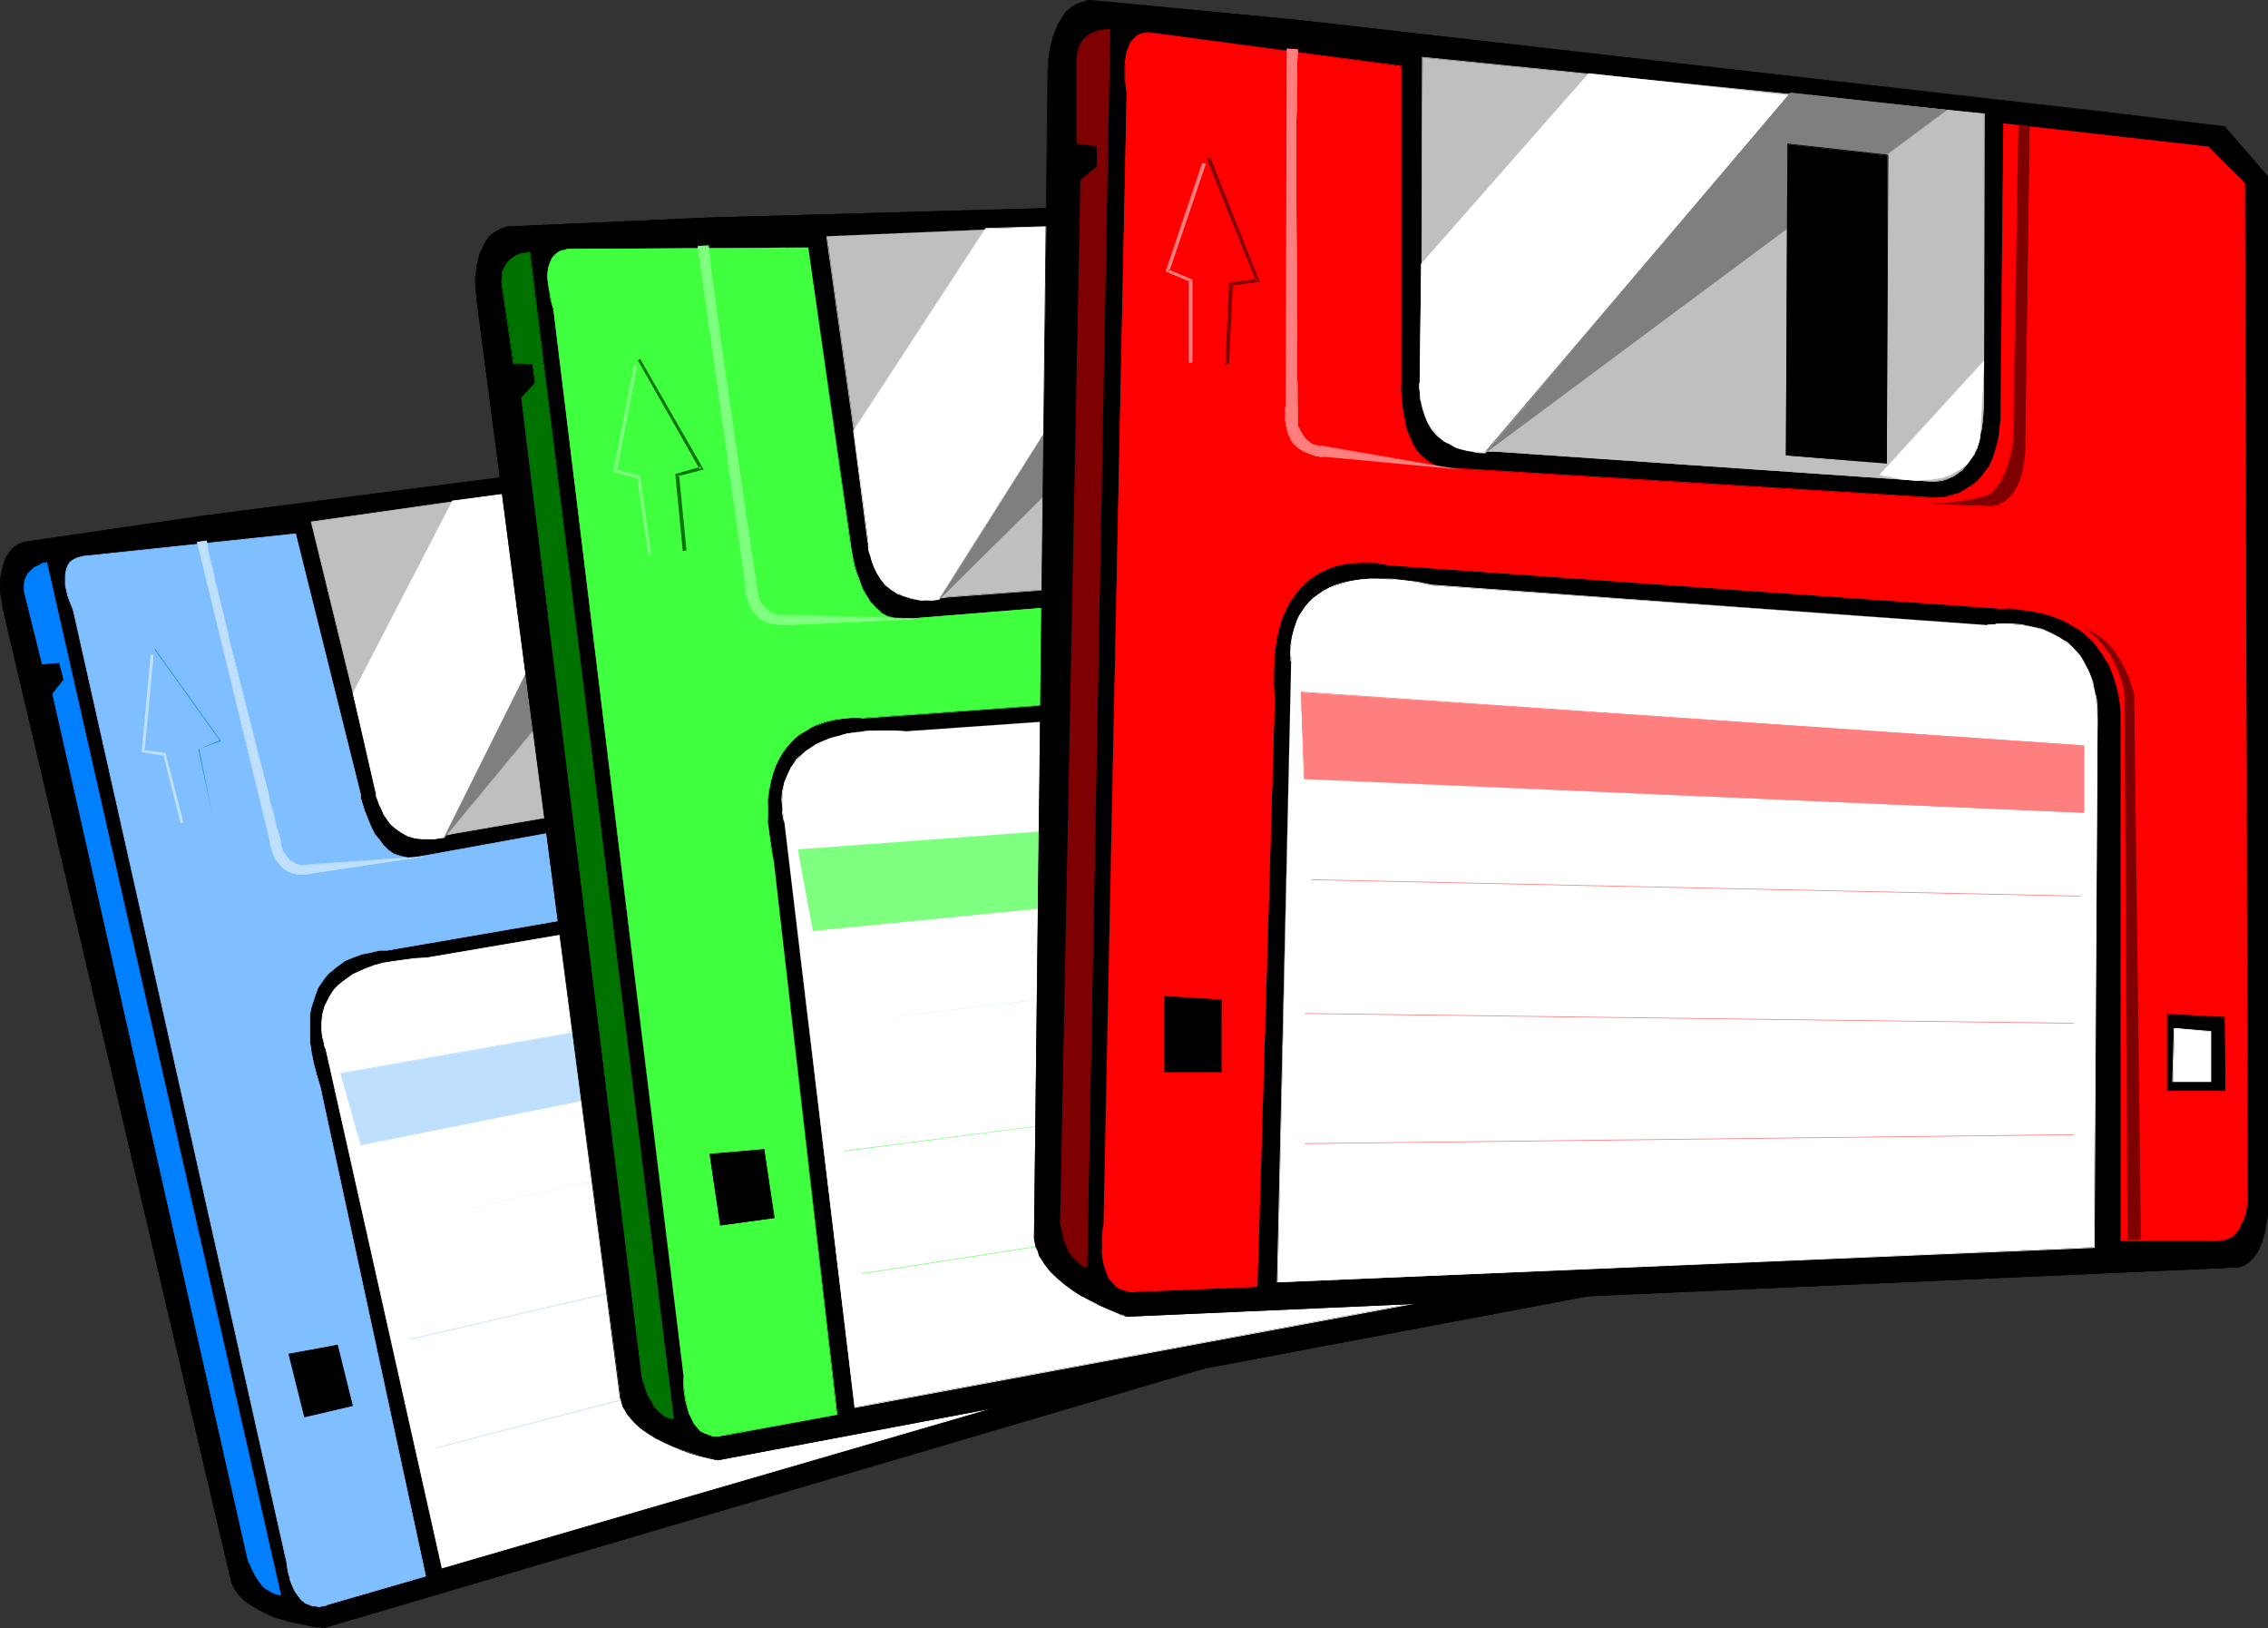<?xml version="1.0" encoding="UTF-8" standalone="no"?>
<svg
   version="1.0"
   width="129.745mm"
   height="93.112mm"
   id="svg99"
   sodipodi:docname="3 inch Disks 7.wmf"
   xmlns:inkscape="http://www.inkscape.org/namespaces/inkscape"
   xmlns:sodipodi="http://sodipodi.sourceforge.net/DTD/sodipodi-0.dtd"
   xmlns="http://www.w3.org/2000/svg"
   xmlns:svg="http://www.w3.org/2000/svg">
  <rect width="100%" height="100%" fill="#333333" stroke="none"/>
  <sodipodi:namedview
     id="namedview99"
     pagecolor="#ffffff"
     bordercolor="#000000"
     borderopacity="0.25"
     inkscape:showpageshadow="2"
     inkscape:pageopacity="0.0"
     inkscape:pagecheckerboard="0"
     inkscape:deskcolor="#d1d1d1"
     inkscape:document-units="mm" />
  <defs
     id="defs1">
    <pattern
       id="WMFhbasepattern"
       patternUnits="userSpaceOnUse"
       width="6"
       height="6"
       x="0"
       y="0" />
  </defs>
  <path
     style="fill:#000000;fill-opacity:1;fill-rule:evenodd;stroke:#000000;stroke-width:0.162px;stroke-linecap:round;stroke-linejoin:round;stroke-miterlimit:4;stroke-dasharray:none;stroke-opacity:1"
     d="m 193.193,92.283 21.331,-2.586 9.858,7.111 45.733,184.889 v 0.162 0.323 l 0.162,0.485 v 0.646 l 0.162,0.646 0.162,0.808 v 1.939 l -0.162,1.939 -0.162,0.97 -0.323,0.97 -0.485,0.97 -0.485,0.808 -0.646,0.808 -0.808,0.485 -197.475,58.182 h -0.162 l -0.646,-0.162 h -0.808 l -1.131,-0.162 -1.293,-0.323 -1.616,-0.323 -1.616,-0.323 -1.616,-0.485 -1.778,-0.485 -1.778,-0.808 -1.616,-0.808 -1.616,-0.97 -1.454,-0.97 -1.293,-1.293 -0.97,-1.455 -0.323,-0.646 -0.323,-0.808 -49.288,-209.939 v -0.162 l -0.162,-0.485 v -0.646 l -0.162,-0.808 -0.162,-0.808 -0.162,-1.131 v -2.424 l 0.162,-1.293 0.323,-1.293 0.323,-1.131 0.485,-1.293 0.646,-0.97 0.808,-0.97 1.131,-0.808 1.293,-0.485 38.622,-5.657 z"
     id="path1" />
  <path
     style="fill:#bfbfbf;fill-opacity:1;fill-rule:evenodd;stroke:#bfbfbf;stroke-width:0.162px;stroke-linecap:round;stroke-linejoin:round;stroke-miterlimit:4;stroke-dasharray:none;stroke-opacity:1"
     d="m 67.306,112.808 13.898,56.889 v 0.162 l 0.162,0.485 v 0.646 l 0.323,0.97 0.323,0.97 0.485,1.293 0.646,1.131 0.808,1.131 0.97,1.293 1.131,0.97 1.293,0.97 1.616,0.646 0.808,0.323 0.97,0.162 0.97,0.162 h 1.131 1.131 l 1.131,-0.162 1.293,-0.323 1.454,-0.323 79.346,-13.737 h 0.162 l 0.323,-0.162 h 0.485 l 0.646,-0.323 0.646,-0.323 0.808,-0.323 0.646,-0.646 0.808,-0.808 0.646,-0.97 0.808,-1.131 0.485,-1.293 0.323,-1.616 0.162,-1.939 v -0.97 -1.131 l -0.162,-1.131 -0.162,-1.293 -0.162,-1.293 -0.323,-1.455 -12.605,-51.556 z"
     id="path2" />
  <path
     style="fill:#ffffff;fill-opacity:1;fill-rule:evenodd;stroke:#ffffff;stroke-width:0.162px;stroke-linecap:round;stroke-linejoin:round;stroke-miterlimit:4;stroke-dasharray:none;stroke-opacity:1"
     d="M 95.586,338.909 70.538,227.071 v 0 -0.162 l -0.323,-0.646 -0.162,-0.97 -0.323,-1.131 -0.162,-1.455 v -1.616 l 0.162,-1.778 0.485,-1.778 0.485,-0.97 0.485,-0.97 0.485,-0.808 0.646,-0.97 0.808,-0.808 0.97,-0.808 1.131,-0.808 1.131,-0.808 1.454,-0.646 1.454,-0.646 1.778,-0.646 1.778,-0.485 2.101,-0.323 2.262,-0.323 2.424,-0.323 2.747,-0.162 101.485,-17.293 v 0 h 0.162 l 0.646,-0.323 0.97,-0.323 1.293,-0.485 1.454,-0.162 1.778,-0.323 1.778,-0.162 h 1.939 l 2.101,0.323 1.939,0.646 1.131,0.323 0.97,0.485 0.97,0.646 0.97,0.808 0.808,0.808 0.97,0.97 0.808,0.97 0.808,1.293 0.646,1.293 0.646,1.616 0.646,1.616 0.485,1.778 22.786,95.192 z"
     id="path3" />
  <path
     style="fill:#007fff;fill-opacity:1;fill-rule:evenodd;stroke:#007fff;stroke-width:0.162px;stroke-linecap:round;stroke-linejoin:round;stroke-miterlimit:4;stroke-dasharray:none;stroke-opacity:1"
     d="m 10.1,121.535 v 0 l -0.162,0.162 H 9.615 9.292 l -0.808,0.485 -1.131,0.485 -0.808,0.808 -0.485,0.485 -0.323,0.646 -0.323,0.646 -0.162,0.808 v 0.808 0.97 l 3.878,15.677 3.717,-0.323 0.97,3.717 -2.424,3.071 42.178,186.99 v 0 l 0.162,0.323 v 0.323 l 0.323,0.485 0.485,1.131 0.646,1.293 0.97,1.455 0.485,0.646 0.646,0.646 0.808,0.485 0.808,0.485 0.808,0.323 0.97,0.162 z"
     id="path4" />
  <path
     style="fill:#7fbfff;fill-opacity:1;fill-rule:evenodd;stroke:#7fbfff;stroke-width:0.162px;stroke-linecap:round;stroke-linejoin:round;stroke-miterlimit:4;stroke-dasharray:none;stroke-opacity:1"
     d="m 15.918,132.202 v 0 l -0.162,-0.485 -0.162,-0.485 -0.323,-0.808 -0.323,-0.808 -0.323,-0.97 -0.485,-2.101 v -1.131 -1.131 l 0.162,-0.97 0.323,-0.97 0.485,-0.808 0.646,-0.485 0.97,-0.485 0.646,-0.162 0.646,-0.162 45.894,-4.848 14.059,56.404 v 0.162 0.485 l 0.162,0.646 0.323,0.97 0.323,1.131 0.485,1.131 0.485,1.293 0.646,1.455 0.646,1.293 0.97,1.131 0.808,1.131 1.131,1.131 1.131,0.808 1.454,0.485 1.454,0.323 0.808,0.162 0.808,-0.162 88.88,-16.162 h 0.162 0.323 l 0.646,-0.323 0.646,-0.162 0.808,-0.485 0.97,-0.485 0.97,-0.646 0.97,-0.808 0.97,-0.97 0.808,-1.131 0.808,-1.455 0.485,-1.455 0.485,-1.778 0.162,-2.101 v -1.131 l -0.162,-1.131 -0.162,-1.293 -0.162,-1.293 -12.605,-53.657 37.653,-4.848 8.242,5.01 44.925,179.879 0.162,0.162 v 0.323 l 0.162,0.485 0.162,0.646 v 0.646 l 0.162,0.808 0.162,1.939 -0.162,1.939 -0.162,0.97 -0.485,0.808 -0.485,0.808 -0.646,0.646 -0.808,0.485 -0.97,0.323 -17.453,4.364 -22.947,-93.091 v 0 0 -0.162 l -0.162,-0.323 v -0.323 l -0.162,-0.485 -0.162,-0.646 -0.485,-1.293 -0.485,-1.455 -0.808,-1.616 -1.131,-1.616 -1.131,-1.778 -1.616,-1.616 -0.97,-0.808 -0.97,-0.646 -0.97,-0.808 -1.131,-0.485 -1.293,-0.646 -1.131,-0.485 -1.454,-0.323 -1.454,-0.323 -1.616,-0.162 -1.616,-0.162 -1.939,0.162 -1.939,0.162 -1.939,0.323 -2.101,0.485 -111.827,19.232 v 0 h -0.646 -0.323 -0.485 l -0.808,0.162 -1.293,0.323 -1.778,0.323 -1.778,0.646 -1.939,0.808 -1.778,1.293 -0.97,0.808 -0.808,0.646 -0.808,0.97 -0.808,1.131 -0.646,0.97 -0.485,1.293 -0.485,1.455 -0.485,1.455 -0.323,1.616 v 1.778 1.939 2.101 l 0.323,2.263 0.485,2.424 0.646,2.424 0.808,2.747 22.786,105.697 -21.17,6.141 h -0.162 l -0.162,0.162 -0.485,0.162 h -0.485 l -0.485,0.162 -0.808,-0.162 h -0.646 l -0.808,-0.323 -0.808,-0.323 -0.808,-0.646 -0.646,-0.808 -0.808,-1.131 -0.646,-1.455 -0.323,-0.808 -0.162,-0.808 -0.323,-1.131 -0.162,-0.97 -0.162,-1.293 -0.323,-1.293 z"
     id="path5" />
  <path
     style="fill:#ffffff;fill-opacity:1;fill-rule:evenodd;stroke:#ffffff;stroke-width:0.162px;stroke-linecap:round;stroke-linejoin:round;stroke-miterlimit:4;stroke-dasharray:none;stroke-opacity:1"
     d="m 97.849,108.283 -21.493,41.535 4.848,21.172 v 0 l 0.162,0.485 v 0.646 l 0.323,0.808 0.323,0.97 0.485,0.97 0.485,1.131 0.646,0.97 0.808,1.131 1.131,0.97 1.131,0.808 1.454,0.808 1.616,0.485 1.778,0.162 h 1.131 1.131 l 1.131,-0.162 1.131,-0.162 40.723,-77.899 z"
     id="path6" />
  <path
     style="fill:#ffffff;fill-opacity:1;fill-rule:evenodd;stroke:#ffffff;stroke-width:0.162px;stroke-linecap:round;stroke-linejoin:round;stroke-miterlimit:4;stroke-dasharray:none;stroke-opacity:1"
     d="m 181.557,142.384 -13.736,25.051 h 2.586 l 1.293,-0.162 1.454,-0.162 1.454,-0.323 1.616,-0.323 1.454,-0.646 1.454,-0.646 1.454,-0.808 1.293,-1.131 0.97,-1.293 0.485,-0.808 0.323,-0.808 0.323,-0.808 0.162,-0.97 0.162,-1.131 v -0.97 z"
     id="path7" />
  <path
     style="fill:#7f7f7f;fill-opacity:1;fill-rule:evenodd;stroke:#7f7f7f;stroke-width:0.162px;stroke-linecap:round;stroke-linejoin:round;stroke-miterlimit:4;stroke-dasharray:none;stroke-opacity:1"
     d="M 135.017,102.949 96.071,181.01 163.781,99.071 Z"
     id="path8" />
  <path
     style="fill:#000000;fill-opacity:1;fill-rule:evenodd;stroke:#000000;stroke-width:0.162px;stroke-linecap:round;stroke-linejoin:round;stroke-miterlimit:4;stroke-dasharray:none;stroke-opacity:1"
     d="m 155.217,109.899 -18.584,2.263 13.574,55.919 18.422,-2.909 z"
     id="path9" />
  <path
     style="fill:#007fff;fill-opacity:1;fill-rule:evenodd;stroke:none"
     d="m 33.37,140.283 14.221,19.879 V 160 l -4.686,1.939 3.07,14.545 v 0 l -2.909,-14.545 h -0.162 l 4.848,-1.778 -14.221,-19.879 z"
     id="path10" />
  <path
     style="fill:#bfdfff;fill-opacity:1;fill-rule:evenodd;stroke:none"
     d="m 32.562,141.576 -1.939,21.01 5.01,0.808 -0.323,-0.323 3.717,14.869 0.646,-0.162 -3.878,-15.03 -4.848,-0.646 0.323,0.162 1.939,-20.687 z"
     id="path11" />
  <path
     style="fill:#bfdfff;fill-opacity:1;fill-rule:evenodd;stroke:none"
     d="m 92.354,185.05 -24.886,3.717 v 0 l -1.616,0.162 h -1.454 l -1.131,-0.162 -0.97,-0.485 -0.808,-0.485 -0.808,-0.646 -0.646,-0.808 -0.485,-0.646 -0.485,-0.97 -0.162,-0.808 -0.323,-0.646 -0.162,-0.646 v -0.646 l -0.162,-0.485 v -0.323 -0.162 l -15.675,-63.838 2.101,-0.323 0.162,1.293 0.323,1.455 0.323,1.778 0.485,1.939 0.485,1.939 0.485,2.263 0.646,2.424 0.646,2.586 0.646,2.586 0.646,2.747 1.293,5.657 2.909,11.475 1.454,5.657 0.646,2.747 0.808,2.586 0.646,2.586 0.646,2.424 0.485,2.263 0.485,2.101 0.485,1.939 0.485,1.616 0.485,1.616 0.323,1.293 0.162,0.97 0.162,0.808 0.162,0.323 v 0.162 0.162 l 0.162,0.162 0.323,0.323 0.323,0.485 0.646,0.646 0.808,0.646 0.808,0.323 1.131,0.323 h 0.646 l 0.646,-0.162 z"
     id="path12" />
  <path
     style="fill:#bfdfff;fill-opacity:1;fill-rule:evenodd;stroke:none"
     d="m 92.354,185.05 v 0 l -25.048,3.556 v 0.162 h 0.162 l -1.616,0.162 h -1.454 l -1.131,-0.323 -0.97,-0.323 v 0 l -0.808,-0.646 -0.808,-0.646 -0.485,-0.646 -0.646,-0.808 v 0.162 l -0.323,-0.97 -0.323,-0.808 -0.323,-0.646 -0.162,-0.646 v -0.646 -0.485 l -0.162,-0.323 V 181.01 L 42.582,117.172 v 0.162 l 2.101,-0.323 -0.162,-0.162 0.323,1.293 0.323,1.455 0.323,1.778 0.485,1.939 0.485,1.939 0.485,2.263 0.485,2.424 0.646,2.586 0.646,2.586 0.808,2.747 1.293,5.657 2.909,11.475 2.101,8.404 0.646,2.586 0.646,2.586 0.646,2.424 0.646,2.263 0.485,2.101 0.485,1.939 0.485,1.616 0.323,1.616 0.323,1.293 0.323,0.97 0.162,0.808 0.162,0.323 v 0.162 0.162 0.162 l 0.323,0.323 0.485,0.646 0.485,0.485 0.808,0.646 0.97,0.485 1.131,0.162 h 0.646 l 0.646,-0.162 25.694,-1.939 v 0 l -25.694,1.778 -0.646,0.162 h -0.646 l -1.131,-0.162 -0.808,-0.485 v 0 l -0.808,-0.485 -0.485,-0.646 -0.485,-0.646 -0.323,-0.323 v 0.162 -0.162 -0.162 l -0.162,-0.162 v -0.323 l -0.323,-0.808 -0.162,-0.97 -0.323,-1.293 -0.485,-1.616 -0.323,-1.616 -0.485,-1.939 -0.646,-2.101 -0.485,-2.263 -0.646,-2.424 -0.646,-2.586 -0.646,-2.586 -2.101,-8.404 -2.909,-11.475 -1.454,-5.657 -0.646,-2.747 -0.646,-2.586 -0.646,-2.586 -0.485,-2.424 -0.646,-2.263 -0.323,-1.939 -0.485,-1.939 -0.485,-1.778 -0.162,-1.455 -0.323,-1.293 -2.101,0.323 15.514,63.838 v 0.162 l 0.162,0.323 v 0.485 l 0.162,0.646 0.162,0.646 0.162,0.646 0.323,0.808 0.323,0.97 0.646,0.646 0.646,0.808 0.646,0.646 0.97,0.646 0.97,0.323 1.131,0.323 h 1.454 l 1.616,-0.162 v -0.162 0 l 24.886,-3.717 z"
     id="path13" />
  <path
     style="fill:#007fff;fill-opacity:1;fill-rule:evenodd;stroke:none"
     d="m 177.194,98.424 13.09,56.242 v 0.162 0.162 l 0.162,0.485 v 0.646 l 0.162,0.646 v 0.97 1.778 l -0.162,2.101 -0.162,0.97 -0.323,0.97 -0.323,0.97 -0.485,0.808 -0.646,0.808 -0.808,0.646 v 0.162 h -0.323 l -0.323,0.162 -0.485,0.323 -1.131,0.485 -1.454,0.646 -3.07,1.131 -1.293,0.485 -0.646,0.162 h -0.485 l 11.312,-2.263 v 0 l 0.162,-0.162 0.162,-0.162 0.323,-0.162 0.485,-0.323 0.323,-0.323 0.485,-0.485 0.323,-0.646 0.323,-0.646 0.323,-0.808 0.323,-0.808 0.162,-0.97 0.162,-1.293 V 160 l -0.162,-1.455 -0.162,-1.616 L 179.295,98.424 Z"
     id="path14" />
  <path
     style="fill:#007fff;fill-opacity:1;fill-rule:evenodd;stroke:none"
     d="m 177.194,98.424 12.928,56.242 v 0.162 l 0.162,0.162 v 0.485 l 0.162,0.646 v 0.646 0.97 l 0.162,1.778 -0.162,2.101 -0.323,0.97 -0.162,0.97 -0.485,0.97 -0.485,0.808 v 0 l -0.646,0.808 -0.646,0.646 v 0 0 l -0.323,0.162 -0.323,0.162 -0.485,0.162 -1.131,0.646 -1.454,0.485 -3.07,1.293 -1.293,0.485 h -0.646 l -0.485,0.162 v 0 l 11.312,-2.263 v 0 l 0.162,-0.162 v 0 h 0.323 l 0.323,-0.323 0.323,-0.162 0.323,-0.485 0.485,-0.485 0.323,-0.485 v -0.162 l 0.485,-0.646 0.162,-0.808 0.323,-0.808 0.162,-0.97 0.162,-1.293 V 160 l -0.162,-1.455 -0.162,-1.616 -13.574,-58.505 h -2.262 v 0.162 l 2.101,-0.162 v 0 l 13.574,58.505 0.323,1.616 V 160 v 1.293 1.293 l -0.162,0.97 -0.323,0.808 -0.323,0.808 -0.485,0.646 v 0 l -0.323,0.485 -0.323,0.646 -0.485,0.323 -0.323,0.162 -0.323,0.323 v 0 l -0.162,0.162 h -0.162 v 0 0 l -11.312,2.424 v 0 h 0.485 l 0.646,-0.162 1.293,-0.323 3.07,-1.293 1.454,-0.646 1.131,-0.485 0.485,-0.323 0.323,-0.162 h 0.323 0.162 l 0.646,-0.808 0.646,-0.646 0.485,-0.97 0.323,-0.97 0.323,-0.97 0.162,-0.97 0.323,-2.101 -0.162,-1.778 v -0.97 l -0.162,-0.646 v -0.646 -0.485 l -0.162,-0.162 v -0.162 l -12.928,-56.242 -0.162,0.162 z"
     id="path15" />
  <path
     style="fill:#007fff;fill-opacity:1;fill-rule:evenodd;stroke:none"
     d="m 211.615,186.02 v 0 h 0.323 l 0.323,0.162 0.485,0.162 0.485,0.323 0.646,0.323 0.808,0.485 0.808,0.485 0.808,0.646 0.808,0.808 0.808,0.808 0.808,0.97 0.808,1.131 0.808,1.293 0.808,1.455 0.646,1.455 24.402,97.293 2.424,-0.646 -25.21,-97.455 h -0.162 l -0.162,-0.323 -0.162,-0.323 -0.323,-0.646 -0.485,-0.646 -0.485,-0.808 -0.646,-0.808 -0.646,-0.808 -1.778,-1.778 -0.97,-0.808 -2.101,-1.455 -1.293,-0.646 -1.293,-0.323 z"
     id="path16" />
  <path
     style="fill:#007fff;fill-opacity:1;fill-rule:evenodd;stroke:none"
     d="m 211.615,185.859 v 0.162 0 l 0.323,0.162 0.323,0.162 0.485,0.162 0.485,0.162 0.646,0.485 v 0 l 0.646,0.323 0.808,0.485 0.808,0.646 0.97,0.808 0.646,0.808 0.97,0.97 0.808,1.131 0.808,1.293 v 0 l 0.808,1.455 0.646,1.455 24.402,97.293 2.424,-0.646 -25.21,-97.455 -0.162,-0.323 -0.323,-0.323 v -0.162 l -0.323,-0.485 -0.485,-0.646 -0.485,-0.808 -0.646,-0.808 -0.646,-0.97 -1.778,-1.616 -0.808,-0.97 -2.262,-1.455 v 0 l -1.293,-0.485 -1.293,-0.485 -1.293,-0.323 h -0.485 l 1.778,0.485 1.293,0.485 1.293,0.485 h -0.162 l 2.262,1.455 0.97,0.97 1.616,1.616 0.646,0.808 0.646,0.808 0.646,0.808 0.323,0.808 0.485,0.485 v 0 l 0.162,0.323 0.162,0.323 25.21,97.455 h 0.162 l -2.424,0.485 v 0.162 l -24.24,-97.293 -0.808,-1.455 -0.646,-1.455 v -0.162 l -0.808,-1.293 -0.808,-0.97 -0.97,-0.97 -0.808,-0.97 -0.808,-0.808 -0.808,-0.485 -0.808,-0.485 -0.646,-0.485 h -0.162 l -0.646,-0.323 -0.485,-0.323 -0.485,-0.162 -0.323,-0.162 -0.323,-0.162 h -0.485 z"
     id="path17" />
  <path
     style="fill:#000000;fill-opacity:1;fill-rule:evenodd;stroke:#000000;stroke-width:0.162px;stroke-linecap:round;stroke-linejoin:round;stroke-miterlimit:4;stroke-dasharray:none;stroke-opacity:1"
     d="m 76.194,303.838 -3.232,-13.091 -10.504,1.939 3.394,13.576 z"
     id="path18" />
  <path
     style="fill:#000000;fill-opacity:1;fill-rule:evenodd;stroke:#000000;stroke-width:0.162px;stroke-linecap:round;stroke-linejoin:round;stroke-miterlimit:4;stroke-dasharray:none;stroke-opacity:1"
     d="m 257.186,262.626 -3.394,-13.091 -10.342,1.939 3.394,13.737 z"
     id="path19" />
  <path
     style="fill:#ffffff;fill-opacity:1;fill-rule:evenodd;stroke:#ffffff;stroke-width:0.162px;stroke-linecap:round;stroke-linejoin:round;stroke-miterlimit:4;stroke-dasharray:none;stroke-opacity:1"
     d="m 254.277,261.657 -2.262,-8.889 -6.787,0.97 2.101,9.697 z"
     id="path20" />
  <path
     style="fill:#bfdfff;fill-opacity:1;fill-rule:evenodd;stroke:none"
     d="m 73.609,232.081 4.525,15.354 141.4,-28.283 -2.909,-12.121 z"
     id="path21" />
  <path
     style="fill:#bfdfff;fill-opacity:1;fill-rule:evenodd;stroke:none"
     d="m 73.609,231.919 4.363,15.677 141.561,-28.444 -2.909,-12.283 -143.016,25.051 v 0.162 L 216.625,207.03 h -0.162 l 2.909,12.121 0.162,-0.162 -141.4,28.444 v 0 L 73.77,232.081 h -0.162 z"
     id="path22" />
  <path
     style="fill:#bfdfff;fill-opacity:1;fill-rule:evenodd;stroke:none"
     d="M 83.79,265.212 222.604,234.343 v -0.162 z"
     id="path23" />
  <path
     style="fill:#bfdfff;fill-opacity:1;fill-rule:evenodd;stroke:none"
     d="m 88.476,289.616 138.491,-32.162 v -0.162 L 88.476,289.455 Z"
     id="path24" />
  <path
     style="fill:#bfdfff;fill-opacity:1;fill-rule:evenodd;stroke:none"
     d="M 94.293,313.05 231.977,277.333 v -0.162 L 94.293,312.889 Z"
     id="path25" />
  <path
     style="fill:#000000;fill-opacity:1;fill-rule:evenodd;stroke:none"
     d="m 320.048,42.343 23.917,-0.485 10.181,8.889 29.896,209.616 v 0 l 0.162,0.323 v 0.646 l 0.162,0.646 v 1.778 l -0.162,1.939 -0.323,2.263 -0.323,1.131 -0.485,0.97 -0.485,0.97 -0.808,0.97 -0.808,0.646 -0.97,0.646 -224.785,42.343 v 0 l -0.162,-0.162 h -0.323 -0.323 l -0.97,-0.323 -1.131,-0.162 -1.454,-0.485 -1.616,-0.485 -1.778,-0.646 -1.939,-0.646 -1.778,-0.808 -1.939,-0.97 -1.778,-1.131 -1.616,-1.131 -1.454,-1.455 -1.293,-1.455 -0.485,-0.808 -0.485,-0.808 -0.323,-0.97 -0.162,-0.97 -31.189,-237.576 v -0.162 -0.323 -0.808 l -0.162,-0.808 v -1.131 -1.131 l 0.162,-1.293 v -1.455 l 0.323,-1.293 0.485,-1.455 0.485,-1.293 0.646,-1.293 0.808,-0.97 1.131,-0.97 1.293,-0.808 1.454,-0.485 43.309,-1.939 z"
     id="path26" />
  <path
     style="fill:#000000;fill-opacity:1;fill-rule:evenodd;stroke:none"
     d="m 320.048,42.343 23.917,-0.485 v 0 l 10.181,9.051 v -0.162 l 29.896,209.616 v 0 0.323 l 0.162,0.646 v 0.646 1.778 l -0.162,1.939 -0.323,2.263 -0.323,1.131 -0.323,0.97 -0.646,0.97 v 0 l -0.646,0.808 -0.808,0.808 v 0 l -0.97,0.485 -224.785,42.343 v 0 h -0.162 -0.323 l -0.323,-0.162 -0.97,-0.162 -1.131,-0.323 -1.454,-0.323 -1.616,-0.485 -1.778,-0.646 -1.939,-0.646 -1.778,-0.808 -1.939,-0.97 h 0.162 l -1.778,-1.131 -1.778,-1.293 -1.454,-1.293 -1.131,-1.455 -0.646,-0.97 v 0.162 l -0.323,-0.808 -0.485,-0.97 -0.162,-0.97 -31.027,-237.576 v -0.162 l -0.162,-0.323 v -0.808 -0.808 l -0.162,-1.131 v -1.131 l 0.162,-1.293 0.162,-1.455 0.323,-1.293 0.323,-1.455 0.485,-1.293 0.646,-1.293 v 0.162 l 0.97,-1.131 0.97,-0.97 v 0 l 1.293,-0.646 1.454,-0.485 43.309,-1.939 167.094,-4.848 v 0 l -167.094,4.687 -43.309,1.939 -1.454,0.485 -1.454,0.808 -0.97,0.808 -0.808,1.131 v 0 l -0.646,1.293 -0.646,1.293 -0.323,1.455 -0.323,1.293 -0.162,1.455 -0.162,1.293 v 1.131 l 0.162,1.131 v 0.808 l 0.162,0.808 v 0.323 0.162 l 31.027,237.576 0.323,0.97 0.323,0.97 0.485,0.808 v 0 l 0.485,0.808 1.293,1.616 1.454,1.293 1.616,1.131 1.778,1.131 v 0 l 1.939,0.97 1.778,0.808 1.939,0.808 1.778,0.646 1.616,0.485 1.454,0.323 1.131,0.323 0.97,0.162 0.323,0.162 h 0.323 0.162 v 0 l 224.785,-42.343 1.131,-0.485 0.808,-0.808 0.646,-0.808 v -0.162 l 0.485,-0.97 0.485,-0.97 0.323,-1.131 0.323,-2.263 0.162,-1.939 v -1.778 -0.646 l -0.162,-0.646 v -0.323 0 L 354.308,50.747 343.965,41.859 Z"
     id="path27" />
  <path
     style="fill:#bfbfbf;fill-opacity:1;fill-rule:evenodd;stroke:none"
     d="m 178.81,51.071 9.05,64.485 v 0.162 0.485 0.808 l 0.323,1.131 0.162,1.131 0.485,1.293 0.485,1.455 0.808,1.455 0.808,1.293 1.131,1.293 1.454,1.293 0.808,0.485 0.808,0.323 1.939,0.808 1.131,0.162 1.131,0.162 h 1.293 1.454 1.454 l 1.454,-0.323 89.365,-6.465 v 0 h 0.485 l 0.485,-0.162 0.646,-0.162 0.808,-0.323 0.97,-0.323 0.808,-0.485 0.97,-0.808 0.97,-0.97 0.808,-1.293 0.646,-1.293 0.646,-1.778 0.162,-0.97 0.162,-1.131 0.162,-1.131 0.162,-1.131 v -1.455 -1.293 l -0.162,-1.616 -0.162,-1.616 -8.242,-58.343 z"
     id="path28" />
  <path
     style="fill:#bfbfbf;fill-opacity:1;fill-rule:evenodd;stroke:none"
     d="m 178.649,51.071 9.05,64.485 v 0.162 l 0.162,0.485 v 0.808 l 0.162,1.131 0.323,1.131 0.323,1.293 0.646,1.455 0.646,1.455 v 0 l 0.97,1.455 1.131,1.293 1.454,1.131 0.808,0.485 v 0 l 0.808,0.485 1.939,0.646 1.131,0.323 h 1.131 l 1.293,0.162 h 1.454 l 1.454,-0.162 1.454,-0.162 89.365,-6.626 v 0 h 0.485 0.485 l 0.646,-0.323 0.808,-0.162 0.97,-0.485 v 0 l 0.97,-0.485 0.808,-0.808 0.97,-0.97 0.808,-1.131 v -0.162 l 0.808,-1.293 0.485,-1.778 0.323,-0.97 0.162,-1.131 0.162,-1.131 v -1.131 -1.455 -1.293 l -0.162,-1.616 -0.162,-1.616 -8.08,-58.343 -116.19,4.848 h 0.162 l 115.867,-4.687 v -0.162 l 8.08,58.343 0.162,1.616 0.162,1.616 0.162,1.293 v 1.455 l -0.162,1.131 -0.162,1.131 -0.162,1.131 -0.323,0.97 -0.485,1.778 -0.646,1.293 v 0 l -0.97,1.293 -0.808,0.808 -0.97,0.808 -0.97,0.646 h 0.162 l -0.97,0.323 -0.808,0.323 -0.646,0.162 h -0.485 l -0.485,0.162 v 0 l -89.365,6.465 -1.454,0.162 -1.454,0.162 h -1.454 -1.293 l -1.131,-0.162 -1.131,-0.323 -1.939,-0.646 -0.808,-0.485 v 0 l -0.808,-0.485 -1.293,-1.131 -1.131,-1.293 -0.97,-1.455 v 0.162 l -0.646,-1.455 -0.646,-1.455 -0.485,-1.293 -0.162,-1.131 -0.162,-1.131 -0.162,-0.808 v -0.485 -0.162 L 178.81,51.071 v 0 z"
     id="path29" />
  <path
     style="fill:#ffffff;fill-opacity:1;fill-rule:evenodd;stroke:none"
     d="M 184.789,304.162 169.599,177.778 v 0 -0.323 l -0.162,-0.162 v -0.485 l -0.162,-1.131 -0.162,-1.293 v -1.616 l 0.162,-1.778 0.323,-1.939 0.808,-1.939 0.485,-0.97 0.646,-0.97 0.808,-0.97 0.808,-0.808 0.97,-0.97 1.131,-0.808 1.293,-0.808 1.454,-0.646 1.616,-0.646 1.778,-0.485 1.778,-0.485 2.262,-0.323 2.262,-0.162 2.586,-0.162 h 2.747 l 2.909,0.162 114.089,-7.919 v 0 0 h 0.323 l 0.323,-0.162 0.323,-0.162 1.131,-0.162 1.454,-0.323 1.616,-0.162 1.939,-0.162 2.101,0.162 2.101,0.162 2.262,0.485 1.131,0.485 1.131,0.485 0.97,0.646 1.131,0.646 0.97,0.808 0.97,0.808 0.97,0.97 0.808,1.293 0.808,1.293 0.646,1.455 0.646,1.616 0.646,1.616 0.485,1.939 0.323,2.101 14.706,107.475 z"
     id="path30" />
  <path
     style="fill:#ffffff;fill-opacity:1;fill-rule:evenodd;stroke:none"
     d="m 184.789,304.162 h 0.162 L 169.599,177.778 v 0 -0.323 -0.162 l -0.162,-0.485 -0.162,-1.131 -0.162,-1.293 v -1.616 l 0.162,-1.778 0.485,-1.939 0.646,-1.939 0.646,-0.97 v 0 l 0.646,-0.97 0.646,-0.97 0.808,-0.808 1.131,-0.808 0.97,-0.97 v 0 l 1.293,-0.646 1.454,-0.646 1.616,-0.646 1.778,-0.646 1.778,-0.323 2.262,-0.485 2.262,-0.162 h 2.586 2.747 2.909 l 114.089,-7.919 v 0 0 0 h 0.323 l 0.323,-0.162 h 0.323 l 1.131,-0.323 1.454,-0.323 1.616,-0.162 h 1.939 2.101 l 2.101,0.323 2.262,0.485 1.131,0.485 1.131,0.485 0.97,0.485 v 0 l 0.97,0.646 1.131,0.808 0.97,0.97 0.808,0.97 0.97,1.131 0.646,1.293 v 0 l 0.808,1.455 0.646,1.616 0.485,1.616 0.485,1.939 0.485,2.101 14.544,107.475 h 0.162 l -165.155,30.707 v 0.162 l 165.155,-30.707 -14.706,-107.636 -0.323,-2.101 -0.485,-1.939 -0.485,-1.616 -0.646,-1.616 -0.808,-1.455 v -0.162 l -0.808,-1.293 -0.808,-1.131 -0.97,-0.97 -0.97,-0.97 -0.97,-0.808 -0.97,-0.646 h -0.162 l -0.97,-0.485 -1.131,-0.485 -1.131,-0.485 -2.262,-0.485 -2.101,-0.323 h -2.101 l -1.939,0.162 -1.616,0.162 -1.454,0.323 -1.131,0.162 h -0.323 l -0.323,0.162 -0.323,0.162 v 0 0 -0.162 l -114.089,8.081 -2.909,-0.162 h -2.747 -2.586 l -2.262,0.323 -2.262,0.323 -1.778,0.485 -1.778,0.485 -1.616,0.646 -1.454,0.646 -1.293,0.808 v 0 l -1.131,0.808 -0.97,0.808 -0.97,0.808 -0.646,1.131 -0.646,0.808 v 0.162 l -0.485,0.97 -0.808,1.939 -0.485,1.939 -0.162,1.778 0.162,1.616 v 1.293 l 0.162,1.131 0.162,0.485 v 0.162 l 0.162,0.323 v 0 l 15.19,126.545 z"
     id="path31" />
  <path
     style="fill:#007200;fill-opacity:1;fill-rule:evenodd;stroke:none"
     d="m 114.493,54.465 h -0.162 l -0.323,0.162 h -0.485 l -0.97,0.162 -1.131,0.485 -1.131,0.808 -0.485,0.485 -0.485,0.646 -0.323,0.808 -0.323,0.808 -0.162,0.97 v 1.131 l 2.586,17.616 4.04,0.162 0.646,4.04 -3.07,3.232 26.018,211.394 v 0 l 0.162,0.323 v 0.485 l 0.162,0.485 0.162,0.646 0.323,0.646 0.485,1.616 0.97,1.616 0.485,0.808 0.646,0.808 0.808,0.646 0.808,0.646 0.808,0.323 1.131,0.323 z"
     id="path32" />
  <path
     style="fill:#007200;fill-opacity:1;fill-rule:evenodd;stroke:none"
     d="m 114.655,54.465 h -0.323 -0.323 l -0.485,0.162 -0.97,0.162 -1.131,0.485 -1.131,0.808 -0.485,0.485 -0.485,0.646 -0.485,0.808 -0.323,0.808 v 0.97 l -0.162,1.131 2.586,17.778 h 4.202 v 0 l 0.485,4.04 v 0 l -2.909,3.232 26.018,211.394 v 0 0.323 l 0.162,0.485 0.162,0.485 0.162,0.646 0.162,0.646 0.646,1.616 0.97,1.616 v 0.162 l 0.485,0.808 0.646,0.646 0.646,0.646 0.808,0.646 0.97,0.485 1.131,0.162 -31.027,-252.283 h -0.162 l 31.027,252.283 h 0.162 l -1.131,-0.323 -0.808,-0.485 v 0 l -0.808,-0.646 -0.646,-0.485 -0.646,-0.808 -0.646,-0.808 v 0 l -0.808,-1.616 -0.646,-1.616 -0.323,-0.646 -0.162,-0.646 v -0.485 l -0.162,-0.485 v -0.323 0 L 112.877,85.98 v 0 l 2.909,-3.232 -0.485,-4.04 -4.202,-0.162 v 0 L 108.514,60.929 V 59.798 l 0.162,-0.97 0.323,-0.808 0.323,-0.808 v 0.162 l 0.485,-0.646 0.485,-0.485 1.131,-0.808 v 0 l 1.131,-0.485 0.97,-0.323 h 0.485 0.323 0.162 v -0.162 z"
     id="path33" />
  <path
     style="fill:#3fff3f;fill-opacity:1;fill-rule:evenodd;stroke:none"
     d="m 119.665,66.909 v -0.162 l -0.162,-0.323 -0.162,-0.646 -0.162,-0.97 -0.162,-0.97 -0.323,-1.131 -0.323,-2.424 v -1.131 l 0.162,-1.293 0.323,-0.97 0.485,-1.131 0.646,-0.646 0.97,-0.808 0.485,-0.162 0.646,-0.162 0.646,-0.162 h 0.808 l 51.227,-0.323 9.05,64 v 0.162 l 0.162,0.485 0.162,0.808 0.162,0.97 0.162,1.293 0.323,1.455 0.485,1.455 0.646,1.455 0.485,1.616 0.808,1.455 0.97,1.455 1.131,1.293 1.131,0.97 1.454,0.808 0.808,0.323 0.808,0.162 0.808,0.162 h 0.97 l 100.192,-8.081 h 0.162 0.323 l 0.646,-0.162 0.808,-0.162 0.97,-0.323 1.131,-0.485 1.131,-0.646 1.131,-0.808 1.131,-0.97 1.131,-1.131 0.97,-1.455 0.808,-1.616 0.323,-0.97 0.323,-1.131 0.162,-0.97 0.162,-1.293 0.162,-1.131 v -2.747 l -0.162,-1.455 -7.918,-60.606 42.178,-1.293 8.565,6.465 29.734,203.96 v 0 l 0.162,0.485 v 0.485 l 0.162,0.646 v 0.97 l 0.162,0.808 -0.162,2.101 -0.162,1.131 -0.162,0.97 -0.485,0.97 -0.485,0.97 -0.646,0.808 -0.646,0.646 -1.131,0.485 -1.131,0.323 -19.715,2.747 -15.029,-105.374 v -0.323 -0.323 l -0.162,-0.323 v -0.646 l -0.162,-0.485 -0.323,-1.616 -0.485,-1.616 -0.646,-1.939 -1.131,-1.939 -1.131,-2.101 -1.616,-1.939 -0.808,-0.97 -0.97,-0.808 -1.131,-0.97 -1.131,-0.808 -1.293,-0.808 -1.293,-0.646 -1.616,-0.485 -1.616,-0.485 -1.616,-0.485 -1.939,-0.162 -1.939,-0.162 h -2.101 l -2.262,0.162 -2.424,0.162 -125.725,8.889 h -0.323 -0.323 -1.778 -0.808 l -0.808,0.162 -1.939,0.162 -2.101,0.485 -2.262,0.808 -1.131,0.646 -0.97,0.646 -1.131,0.646 -1.131,0.808 -0.97,0.97 -0.808,0.97 -0.97,1.131 -0.646,1.455 -0.808,1.455 -0.485,1.616 -0.485,1.778 -0.485,1.939 -0.162,2.101 v 2.263 2.586 l 0.323,2.586 0.323,2.909 0.646,3.071 13.574,119.434 -24.24,4.364 -0.162,0.162 h -0.323 -0.323 l -0.646,0.162 h -0.646 l -0.646,-0.162 -0.808,-0.162 -0.808,-0.323 -0.808,-0.485 -0.808,-0.808 -0.808,-1.131 -0.646,-1.293 -0.323,-0.646 -0.162,-0.97 -0.485,-1.939 -0.162,-1.131 -0.162,-1.131 -0.162,-1.455 v -1.455 z"
     id="path34" />
  <path
     style="fill:#3fff3f;fill-opacity:1;fill-rule:evenodd;stroke:none"
     d="m 119.826,66.909 -0.162,-0.162 v -0.323 l -0.162,-0.646 -0.323,-0.97 -0.162,-0.97 -0.323,-1.131 -0.162,-2.424 v -1.131 l 0.162,-1.293 0.323,-0.97 0.485,-1.131 v 0.162 l 0.485,-0.808 0.97,-0.646 v 0 l 0.485,-0.162 0.646,-0.323 h 0.646 0.808 L 174.77,53.495 v 0 l 9.05,64 v 0.162 0.485 l 0.162,0.808 0.162,0.97 0.323,1.293 0.323,1.455 0.485,1.455 0.485,1.455 0.646,1.616 0.808,1.455 v 0.162 l 0.97,1.293 0.97,1.293 1.293,0.97 1.454,0.808 0.808,0.323 0.808,0.162 0.808,0.162 0.97,0.162 100.192,-8.081 h 0.162 l 0.323,-0.162 0.646,-0.162 0.808,-0.162 0.97,-0.323 1.131,-0.485 1.131,-0.646 v 0 l 1.131,-0.646 1.131,-1.131 1.131,-1.131 0.97,-1.455 v 0 l 0.808,-1.616 0.323,-0.97 0.323,-1.131 0.323,-0.97 0.162,-1.293 0.162,-1.131 v -2.747 l -0.162,-1.455 -8.08,-60.606 v 0 l 42.178,-1.131 v 0 l 8.565,6.303 v 0 l 29.734,203.96 v 0 0.485 l 0.162,0.485 v 0.646 l 0.162,0.97 v 0.808 2.101 l -0.162,1.131 -0.323,0.97 -0.323,0.97 -0.485,0.97 v -0.162 l -0.646,0.808 -0.808,0.646 h 0.162 l -1.131,0.485 -1.131,0.323 -19.715,2.909 h 0.162 L 340.087,165.98 v -0.323 -0.323 -0.323 l -0.162,-0.646 -0.162,-0.485 -0.323,-1.616 -0.485,-1.616 -0.646,-1.939 -0.97,-1.939 v 0 l -1.293,-2.101 -1.454,-1.939 -0.97,-0.97 -0.97,-0.97 -0.97,-0.808 -1.293,-0.808 v 0 l -1.293,-0.808 -1.293,-0.646 -1.616,-0.646 -1.616,-0.485 -1.616,-0.323 -1.939,-0.323 -1.939,-0.162 h -2.101 l -2.262,0.162 -2.424,0.323 -125.725,8.889 h -0.323 -0.323 -1.778 -0.808 -0.808 l -1.939,0.323 -2.101,0.485 -2.262,0.808 -1.131,0.485 v 0 l -1.131,0.646 -0.97,0.646 -1.131,0.808 -0.97,0.97 -0.97,1.131 -0.808,1.131 -0.808,1.293 v 0.162 l -0.646,1.455 -0.646,1.616 -0.485,1.778 -0.323,1.939 -0.162,2.101 -0.162,2.263 0.162,2.586 0.162,2.586 0.485,2.909 0.646,3.071 13.574,119.434 v -0.162 l -24.24,4.525 h -0.162 l -0.323,0.162 h -0.323 -0.646 -0.646 -0.646 l -0.808,-0.162 -0.808,-0.323 h 0.162 l -0.97,-0.646 -0.808,-0.808 -0.646,-0.97 v 0 l -0.646,-1.293 -0.323,-0.646 -0.323,-0.97 -0.485,-1.939 -0.162,-1.131 -0.162,-1.131 v -1.455 l -0.162,-1.455 -27.957,-230.465 h -0.162 l 28.118,230.465 v 1.455 1.455 l 0.162,1.131 0.162,1.131 0.485,1.939 0.323,0.97 0.323,0.646 0.646,1.293 v 0.162 l 0.808,0.97 0.646,0.808 0.97,0.485 0.808,0.323 0.808,0.323 h 0.646 0.646 0.646 l 0.323,-0.162 h 0.323 0.162 l 24.402,-4.525 -13.736,-119.434 -0.485,-3.071 -0.485,-2.909 -0.323,-2.586 v -2.586 -2.263 l 0.323,-2.101 0.323,-1.939 0.485,-1.778 0.646,-1.616 0.646,-1.455 v 0 l 0.808,-1.293 0.808,-1.131 0.97,-1.131 0.97,-0.97 0.97,-0.808 1.131,-0.646 1.131,-0.646 h -0.162 l 1.131,-0.485 2.262,-0.808 2.101,-0.485 1.939,-0.323 h 0.808 l 0.808,-0.162 h 1.778 l 0.323,0.162 h 0.323 l 125.725,-9.051 2.424,-0.162 2.262,-0.162 h 2.101 l 1.939,0.162 1.939,0.323 1.616,0.323 1.616,0.485 1.616,0.646 1.293,0.646 1.293,0.646 v 0 l 1.131,0.97 1.131,0.808 0.97,0.97 0.808,0.808 1.454,2.101 1.293,1.939 v 0 l 0.97,1.939 0.646,1.939 0.646,1.616 0.323,1.616 v 0.485 l 0.162,0.646 v 0.323 l 0.162,0.323 v 0.323 l 15.029,105.374 19.715,-2.747 1.131,-0.323 1.131,-0.485 0.808,-0.646 0.646,-0.808 v 0 l 0.485,-0.97 0.323,-0.97 0.162,-0.97 0.323,-1.131 v -2.101 -0.808 l -0.162,-0.97 v -0.646 l -0.162,-0.485 v -0.485 0 l -29.896,-203.96 -8.565,-6.465 -42.178,1.131 7.918,60.768 0.162,1.455 v 2.747 l -0.162,1.131 -0.162,1.293 -0.323,0.97 -0.323,1.131 -0.323,0.97 -0.808,1.616 v -0.162 l -0.97,1.616 -0.97,1.131 -1.131,0.97 -1.293,0.808 h 0.162 l -1.131,0.646 -1.131,0.323 -0.97,0.323 -0.808,0.323 -0.646,0.162 h -0.323 -0.162 l -100.192,8.081 -0.97,-0.162 h -0.808 l -0.808,-0.323 -0.808,-0.162 -1.454,-0.808 h 0.162 l -1.293,-1.131 -1.131,-1.293 -0.808,-1.293 v 0 l -0.808,-1.455 -0.646,-1.616 -0.485,-1.455 -0.485,-1.455 -0.323,-1.455 -0.323,-1.293 -0.162,-0.97 -0.162,-0.808 v -0.485 -0.162 l -9.211,-64 -51.227,0.323 h -0.808 l -0.646,0.162 -0.646,0.162 -0.485,0.162 -0.97,0.646 -0.646,0.808 -0.485,1.131 -0.323,0.97 -0.162,1.293 v 1.131 l 0.323,2.424 0.162,1.131 0.162,0.97 0.323,0.97 0.162,0.646 0.162,0.323 v 0.162 z"
     id="path35" />
  <path
     style="fill:#ffffff;fill-opacity:1;fill-rule:evenodd;stroke:none"
     d="m 213.069,49.455 -28.442,43.636 3.07,23.758 v 0.323 0.323 0.808 l 0.162,0.97 0.323,0.97 0.323,1.131 0.485,1.293 0.646,1.293 0.808,1.293 1.131,1.131 1.131,1.131 1.616,0.808 0.808,0.485 0.97,0.323 0.97,0.162 0.97,0.323 1.131,0.162 h 1.131 1.293 l 1.454,-0.162 L 256.54,48 Z"
     id="path36" />
  <path
     style="fill:#ffffff;fill-opacity:1;fill-rule:evenodd;stroke:none"
     d="m 213.069,49.293 -28.603,43.798 3.07,23.758 v 0.323 l 0.162,0.323 v 0.808 l 0.162,0.97 0.323,0.97 0.323,1.131 0.485,1.293 0.646,1.293 v 0 l 0.808,1.293 0.97,1.293 1.293,0.97 1.454,0.97 h 0.162 l 0.808,0.323 0.97,0.323 0.97,0.323 0.97,0.162 1.131,0.162 h 1.131 1.293 l 1.454,-0.162 L 256.701,48 213.069,49.293 v 0.162 l 43.47,-1.293 V 48 l -53.651,81.616 h 0.162 -1.454 l -1.293,0.162 -1.131,-0.162 h -1.131 l -0.97,-0.323 -0.97,-0.162 -0.97,-0.323 -0.808,-0.485 v 0 l -1.454,-0.97 -1.293,-0.97 -0.97,-1.293 -0.808,-1.131 v 0 l -0.646,-1.293 -0.485,-1.293 -0.485,-1.131 -0.162,-0.97 -0.162,-0.97 -0.162,-0.808 v -0.323 -0.323 l -3.07,-23.758 v 0 l 28.442,-43.636 v 0 z"
     id="path37" />
  <path
     style="fill:#ffffff;fill-opacity:1;fill-rule:evenodd;stroke:none"
     d="m 301.788,96.485 -17.938,26.02 h 0.162 l 0.646,0.162 0.808,0.162 h 1.293 1.293 1.616 l 1.616,-0.162 1.778,-0.323 1.778,-0.323 1.778,-0.646 1.616,-0.808 1.454,-1.131 0.646,-0.646 0.646,-0.646 0.646,-0.808 0.485,-0.808 0.323,-0.97 0.323,-0.97 0.323,-1.131 0.162,-1.293 z"
     id="path38" />
  <path
     style="fill:#ffffff;fill-opacity:1;fill-rule:evenodd;stroke:none"
     d="m 301.788,96.323 -18.099,26.343 h 0.323 l 0.646,0.162 h 0.808 1.293 l 1.293,0.162 1.616,-0.162 h 1.616 l 1.778,-0.323 1.778,-0.485 1.778,-0.646 1.616,-0.808 1.454,-1.131 0.808,-0.485 0.485,-0.808 0.646,-0.646 v -0.162 l 0.485,-0.808 0.485,-0.97 0.323,-0.97 0.162,-1.131 0.162,-1.293 -1.454,-15.838 -0.162,0.162 1.616,15.677 -0.323,1.293 -0.162,1.131 -0.323,0.97 -0.485,0.97 -0.485,0.808 v 0 l -0.485,0.808 -0.646,0.646 -0.646,0.646 -1.454,0.97 v 0 l -1.616,0.808 -1.778,0.646 -1.778,0.485 -1.778,0.323 -1.616,0.162 h -1.616 -1.293 l -1.293,-0.162 h -0.808 l -0.646,-0.162 h -0.162 l 0.162,0.162 17.776,-26.182 h -0.162 z"
     id="path39" />
  <path
     style="fill:#7f7f7f;fill-opacity:1;fill-rule:evenodd;stroke:none"
     d="M 254.762,47.677 203.05,129.616 286.92,46.545 Z"
     id="path40" />
  <path
     style="fill:#7f7f7f;fill-opacity:1;fill-rule:evenodd;stroke:none"
     d="m 254.762,47.677 -52.035,82.263 84.355,-83.556 -32.32,1.293 v 0 l 32.158,-1.131 v -0.162 l -84.032,83.232 h 0.162 l 51.712,-81.939 z"
     id="path41" />
  <path
     style="fill:#000000;fill-opacity:1;fill-rule:evenodd;stroke:none"
     d="m 276.255,57.535 -20.685,0.646 8.726,63.192 20.685,-1.131 z"
     id="path42" />
  <path
     style="fill:#000000;fill-opacity:1;fill-rule:evenodd;stroke:none"
     d="m 276.255,57.374 -20.846,0.646 8.888,63.354 20.685,-1.131 -8.726,-62.869 -0.162,0.162 8.888,62.707 v -0.162 l -20.685,1.131 0.162,0.162 -8.888,-63.192 v 0 l 20.685,-0.646 h -0.162 z"
     id="path43" />
  <path
     style="fill:#007200;fill-opacity:1;fill-rule:evenodd;stroke:none"
     d="m 137.925,77.899 13.413,23.596 0.323,-0.646 -5.656,1.616 1.616,16.646 0.808,-0.162 -1.616,-16.323 -0.323,0.323 5.656,-1.455 -13.736,-23.919 z"
     id="path44" />
  <path
     style="fill:#7fff7f;fill-opacity:1;fill-rule:evenodd;stroke:none"
     d="m 137.117,78.869 -4.525,23.111 5.333,1.455 -0.162,-0.162 2.424,16.646 h 0.646 l -2.424,-17.131 -5.171,-1.293 0.162,0.323 4.363,-22.788 z"
     id="path45" />
  <path
     style="fill:#7fff7f;fill-opacity:1;fill-rule:evenodd;stroke:none"
     d="m 198.364,133.818 -27.957,1.293 h -1.616 l -1.616,-0.162 -1.293,-0.323 -0.97,-0.646 -0.97,-0.646 -0.808,-0.808 -0.646,-0.97 -0.485,-0.808 -0.323,-0.97 -0.162,-0.97 -0.162,-0.808 -0.162,-0.808 -0.162,-0.646 v -0.97 L 150.853,53.172 h 2.262 l 0.162,1.455 0.162,1.616 0.323,1.939 0.162,2.101 0.323,2.424 0.485,2.424 0.323,2.747 0.323,2.909 0.485,2.909 0.323,3.071 0.97,6.465 1.939,13.091 0.97,6.303 0.485,3.071 0.323,3.071 0.485,2.909 0.485,2.747 0.323,2.424 0.323,2.424 0.323,2.263 0.323,1.939 0.323,1.616 0.162,1.455 0.162,1.293 0.162,0.808 0.162,0.485 v 0.162 0 0.162 l 0.162,0.485 0.485,0.646 0.646,0.808 0.808,0.646 0.97,0.646 0.646,0.162 0.646,0.162 h 0.646 0.646 z"
     id="path46" />
  <path
     style="fill:#7fff7f;fill-opacity:1;fill-rule:evenodd;stroke:none"
     d="m 198.364,133.818 v -0.162 l -27.957,1.293 -1.616,0.162 -1.616,-0.162 -1.293,-0.485 -0.97,-0.485 v 0 l -0.97,-0.808 -0.808,-0.808 -0.646,-0.808 v 0 l -0.323,-0.808 -0.323,-0.97 -0.323,-0.97 -0.162,-0.808 -0.162,-0.808 v -0.646 -0.97 l -10.181,-72.404 -0.162,0.162 2.262,-0.162 v 0 l 0.162,1.455 0.162,1.616 0.323,1.939 0.162,2.101 0.323,2.424 0.323,2.424 0.323,2.747 0.485,2.909 0.323,2.909 0.485,3.071 3.717,25.859 0.485,3.071 0.485,3.071 0.485,2.909 0.323,2.747 0.323,2.424 0.485,2.424 0.323,2.263 0.323,1.939 0.162,1.616 0.323,1.455 0.162,1.293 v 0.808 l 0.162,0.485 v 0.162 l 0.323,0.646 v 0.162 l 0.485,0.485 0.646,0.808 0.646,0.808 1.131,0.485 0.646,0.162 0.646,0.162 0.646,0.162 0.646,-0.162 28.603,0.808 v -0.162 l -28.603,-0.808 -0.646,0.162 -0.646,-0.162 h -0.646 l -0.646,-0.323 -0.97,-0.485 v 0 l -0.808,-0.808 -0.485,-0.646 -0.485,-0.646 v 0 l -0.323,-0.646 v -0.162 l -0.162,-0.485 -0.162,-0.808 -0.162,-1.293 -0.162,-1.455 -0.323,-1.616 -0.162,-1.939 -0.485,-2.263 -0.323,-2.424 -0.323,-2.424 -0.485,-2.747 -0.323,-2.909 -0.485,-3.071 -0.485,-3.071 -3.717,-25.859 -0.485,-3.071 -0.323,-2.909 -0.485,-2.909 -0.323,-2.747 -0.323,-2.424 -0.323,-2.424 -0.323,-2.101 -0.162,-1.939 -0.162,-1.616 -0.162,-1.616 -2.424,0.162 10.181,72.404 v 0.97 0.646 l 0.162,0.808 0.162,0.808 0.323,0.97 0.323,0.97 0.485,0.97 0.646,0.808 0.646,0.808 0.97,0.808 1.131,0.485 1.293,0.323 1.616,0.162 h 1.616 l 27.957,-1.293 v -0.162 z"
     id="path47" />
  <path
     style="fill:#007200;fill-opacity:1;fill-rule:evenodd;stroke:none"
     d="m 301.949,47.515 8.08,63.515 v 0.162 0.323 2.909 l -0.162,1.939 -0.485,2.263 -0.323,1.131 -0.323,0.97 -0.646,0.97 -0.485,0.97 -0.808,0.808 -0.97,0.646 v 0 l -0.323,0.162 h -0.323 l -0.646,0.323 -0.485,0.162 -0.808,0.323 -1.616,0.485 -3.555,0.97 -1.616,0.323 -0.646,0.162 h -0.646 l 12.766,-1.455 h 0.162 0.162 l 0.323,-0.162 0.323,-0.162 0.323,-0.323 0.97,-0.808 0.485,-0.646 0.485,-0.646 0.485,-0.808 0.485,-0.97 0.323,-1.131 0.162,-1.293 0.162,-1.455 0.162,-1.455 -0.162,-1.778 -8.565,-66.424 z"
     id="path48" />
  <path
     style="fill:#007200;fill-opacity:1;fill-rule:evenodd;stroke:none"
     d="m 301.788,47.354 8.242,63.677 v 0.162 0.323 2.909 l -0.162,1.939 -0.485,2.263 -0.323,1.131 -0.485,0.97 -0.485,0.97 v 0 l -0.646,0.808 -0.646,0.808 -0.97,0.646 v 0.162 0 h -0.323 l -0.97,0.323 -0.485,0.323 -2.424,0.808 -3.555,0.97 -1.616,0.323 h -0.646 -0.646 v 0.162 l 12.766,-1.293 h 0.162 l 0.162,-0.162 v 0 l 0.323,-0.162 v 0 l 0.323,-0.162 v 0 l 0.485,-0.162 0.97,-0.97 0.485,-0.485 0.485,-0.808 v 0 l 0.323,-0.808 0.485,-0.97 0.323,-1.131 0.323,-1.293 0.162,-1.455 v -1.455 l -0.162,-1.778 -8.565,-66.424 -2.424,-0.162 0.162,0.162 2.262,0.162 v -0.162 l 8.403,66.424 0.162,1.778 v 1.455 l -0.162,1.455 -0.162,1.293 -0.485,1.131 -0.323,0.97 -0.485,0.808 v 0 l -0.485,0.646 -0.485,0.485 -0.97,0.97 v 0 l -0.323,0.162 h -0.162 l -0.323,0.162 h 0.162 l -0.323,0.162 -0.323,0.162 h 0.162 -0.162 l -12.766,1.293 v 0.162 h 0.646 l 0.646,-0.162 1.616,-0.323 3.555,-0.97 2.424,-0.808 0.485,-0.162 0.97,-0.323 h 0.323 l 0.162,-0.162 0.808,-0.646 0.808,-0.808 0.646,-0.808 v -0.162 l 0.485,-0.97 0.485,-0.97 0.323,-1.131 0.485,-2.263 0.162,-1.939 v -2.909 l -0.162,-0.323 v -0.162 l -8.08,-63.515 v 0 z"
     id="path49" />
  <path
     style="fill:#007200;fill-opacity:1;fill-rule:evenodd;stroke:none"
     d="m 330.068,147.879 v 0.162 h 0.323 l 0.323,0.162 0.485,0.323 0.646,0.323 0.646,0.485 0.808,0.485 0.808,0.646 0.808,0.808 0.97,0.97 0.808,0.97 0.808,1.293 0.808,1.293 0.646,1.455 0.808,1.778 0.485,1.778 16.16,110.061 2.747,-0.323 -17.13,-110.384 V 160 l -0.162,-0.323 -0.323,-0.485 -0.323,-0.646 -0.323,-0.808 -0.485,-0.97 -0.646,-0.97 -0.646,-0.97 -0.808,-1.131 -0.808,-0.97 -0.97,-1.131 -1.131,-0.97 -1.131,-0.808 -1.293,-0.808 -1.454,-0.646 z"
     id="path50" />
  <path
     style="fill:#007200;fill-opacity:1;fill-rule:evenodd;stroke:none"
     d="m 329.906,147.879 0.162,0.162 h 0.323 l 0.808,0.485 v 0 l 0.646,0.323 0.646,0.485 0.808,0.485 0.808,0.808 0.808,0.808 0.808,0.808 0.808,1.131 0.97,1.131 0.808,1.455 v -0.162 l 0.646,1.455 0.646,1.778 0.646,1.778 16.16,110.222 2.909,-0.485 -17.291,-110.384 V 160 l -0.162,-0.323 -0.162,-0.485 -0.323,-0.646 -0.323,-0.808 -0.485,-0.97 v 0 l -0.646,-0.97 -0.646,-1.131 -0.808,-0.97 -0.97,-0.97 -0.97,-1.131 -1.131,-0.97 -1.131,-0.808 -1.293,-0.808 v 0 l -1.454,-0.646 -1.616,-0.485 0.162,0.162 1.454,0.485 1.454,0.646 v 0 l 1.131,0.646 1.293,0.97 1.131,0.97 0.97,0.97 0.808,1.131 0.808,0.97 0.646,1.131 0.646,0.97 v -0.162 l 0.485,0.97 0.323,0.808 0.323,0.646 0.323,0.485 V 160 l 0.162,0.162 17.13,110.384 v 0 l -2.747,0.323 h 0.162 l -16.16,-110.061 -0.646,-1.778 -0.646,-1.778 -0.808,-1.455 v 0 l -0.808,-1.293 -0.808,-1.293 -0.808,-0.97 -0.808,-0.97 -0.97,-0.808 -0.646,-0.646 -0.808,-0.646 -0.808,-0.323 -0.485,-0.485 h -0.162 l -0.808,-0.323 -0.323,-0.162 h 0.162 -0.162 v 0.162 z"
     id="path51" />
  <path
     style="fill:#000000;fill-opacity:1;fill-rule:evenodd;stroke:none"
     d="m 167.337,263.273 -2.101,-14.869 -11.797,1.131 2.262,15.354 z"
     id="path52" />
  <path
     style="fill:#000000;fill-opacity:1;fill-rule:evenodd;stroke:none"
     d="m 167.498,263.273 -2.262,-14.869 -11.797,0.97 2.262,15.515 11.797,-1.616 -0.162,-0.162 -11.635,1.616 v 0.162 l -2.101,-15.354 h -0.162 l 11.797,-0.97 -0.162,-0.162 2.262,14.869 v -0.162 z"
     id="path53" />
  <path
     style="fill:#000000;fill-opacity:1;fill-rule:evenodd;stroke:none"
     d="M 371.922,237.737 369.821,223.03 358.024,224 l 2.262,15.354 z"
     id="path54" />
  <path
     style="fill:#000000;fill-opacity:1;fill-rule:evenodd;stroke:none"
     d="m 372.084,237.737 -2.262,-14.869 -11.797,0.97 2.262,15.677 11.797,-1.778 -0.162,-0.162 -11.635,1.778 v 0 L 358.186,224 h -0.162 l 11.797,-0.97 h -0.162 l 2.262,14.707 v -0.162 z"
     id="path55" />
  <path
     style="fill:#ffffff;fill-opacity:1;fill-rule:evenodd;stroke:none"
     d="m 368.852,236.444 -1.454,-10.182 -7.595,0.323 1.293,10.99 z"
     id="path56" />
  <path
     style="fill:#ffffff;fill-opacity:1;fill-rule:evenodd;stroke:none"
     d="m 369.013,236.444 -1.454,-10.343 -7.757,0.485 1.293,10.99 7.918,-1.131 -0.162,-0.162 -7.757,1.131 v 0.162 l -1.131,-10.99 -0.162,0.162 7.595,-0.485 v 0 l 1.454,10.182 v -0.162 z"
     id="path57" />
  <path
     style="fill:#7fff7f;fill-opacity:1;fill-rule:evenodd;stroke:none"
     d="m 172.508,183.596 3.232,17.616 159.499,-15.838 -1.939,-13.576 z"
     id="path58" />
  <path
     style="fill:#7fff7f;fill-opacity:1;fill-rule:evenodd;stroke:none"
     d="m 172.508,183.596 3.232,17.616 159.499,-15.838 -1.939,-13.737 -160.792,11.96 v 0 l 160.792,-11.798 h -0.162 l 2.101,13.576 v 0 L 175.74,201.05 v 0.162 l -3.232,-17.616 z"
     id="path59" />
  <path
     style="fill:#7fff7f;fill-opacity:1;fill-rule:evenodd;stroke:none"
     d="m 180.103,221.414 156.913,-18.909 v -0.162 z"
     id="path60" />
  <path
     style="fill:#7fff7f;fill-opacity:1;fill-rule:evenodd;stroke:none"
     d="m 182.527,248.889 156.752,-20.364 v 0 l -156.752,20.202 z"
     id="path61" />
  <path
     style="fill:#7fff7f;fill-opacity:1;fill-rule:evenodd;stroke:none"
     d="M 186.244,275.394 342.511,251.152 V 250.99 L 186.244,275.232 Z"
     id="path62" />
  <path
     style="fill:#000000;fill-opacity:1;fill-rule:evenodd;stroke:none"
     d="m 456.115,24.404 24.886,2.909 9.373,10.828 v 222.869 0.97 0.646 l -0.162,0.97 -0.162,0.97 -0.485,2.101 -0.646,2.263 -0.485,1.131 -0.646,0.97 -0.646,0.97 -0.808,0.808 -0.97,0.646 -1.131,0.485 -240.622,10.667 v 0 l -0.162,-0.162 h -0.323 l -0.162,-0.162 -0.485,-0.162 -0.646,-0.162 -1.131,-0.485 -1.454,-0.646 -1.616,-0.808 -1.778,-0.808 -1.778,-0.97 -1.939,-1.293 -1.778,-1.293 -1.616,-1.293 -1.616,-1.455 -1.293,-1.778 -1.131,-1.616 -0.323,-0.97 -0.323,-0.97 -0.323,-0.97 -0.162,-0.97 v -0.162 l 3.07,-252.121 v -0.646 -0.646 -0.97 l 0.162,-1.131 0.162,-1.293 0.323,-1.293 0.485,-1.455 0.485,-1.293 0.485,-1.455 0.808,-1.293 0.808,-1.131 1.131,-0.97 1.293,-0.97 1.454,-0.485 0.808,-0.162 L 235.855,0 281.264,4.364 Z"
     id="path63" />
  <path
     style="fill:#000000;fill-opacity:1;fill-rule:evenodd;stroke:none"
     d="m 456.115,24.404 24.886,3.071 v 0 l 9.373,10.828 V 38.141 261.98 l -0.162,0.646 -0.162,0.97 v 0.97 l -0.485,2.101 -0.808,2.263 -0.485,1.131 -0.485,0.97 v 0 l -0.808,0.808 -0.646,0.808 -1.131,0.646 h 0.162 l -1.131,0.485 -240.622,10.667 v 0 h -0.162 l -0.323,-0.162 h -0.162 l -0.485,-0.162 -0.646,-0.162 -1.131,-0.485 -1.454,-0.808 -1.616,-0.646 -1.778,-0.808 -1.778,-1.131 v 0 l -1.778,-1.131 -1.778,-1.293 -1.778,-1.293 -1.616,-1.616 -1.131,-1.616 -1.131,-1.778 v 0.162 l -0.485,-0.97 -0.323,-0.97 -0.162,-0.97 -0.162,-0.97 v -0.162 l 2.909,-252.121 v -0.646 -0.646 l 0.162,-0.97 0.162,-1.131 0.162,-1.293 0.323,-1.293 0.323,-1.455 0.485,-1.293 0.646,-1.455 0.646,-1.293 V 4.04 l 0.97,-1.293 0.97,-0.97 1.293,-0.808 v 0 l 1.454,-0.646 0.808,-0.162 L 235.855,0 281.264,4.525 456.115,24.404 V 24.242 L 281.264,4.364 235.855,0 h -0.808 l -0.808,0.323 -1.454,0.485 -1.293,0.808 -1.131,0.97 -0.808,1.293 v 0 l -0.808,1.293 -0.646,1.455 -0.485,1.293 -0.323,1.455 -0.323,1.293 -0.162,1.293 -0.162,1.131 v 0.97 l -0.162,0.646 v 0.646 l -2.909,252.121 v 0.162 l 0.162,0.97 0.162,0.97 0.485,0.97 0.323,0.97 1.131,1.778 1.293,1.616 1.454,1.455 1.778,1.455 1.778,1.293 1.778,1.131 h 0.162 l 1.778,0.97 1.778,0.97 1.616,0.646 1.454,0.646 1.131,0.485 0.646,0.323 h 0.485 l 0.162,0.162 0.323,0.162 h 0.162 v 0 l 240.622,-10.667 1.131,-0.485 0.97,-0.646 0.808,-0.808 0.808,-0.97 0.485,-0.97 0.485,-1.131 0.808,-2.263 0.323,-2.101 0.162,-0.97 0.162,-0.97 V 261.98 38.141 l -9.373,-10.828 -24.886,-3.071 z"
     id="path64" />
  <path
     style="fill:#bfbfbf;fill-opacity:1;fill-rule:evenodd;stroke:none"
     d="m 307.605,12.444 -0.323,68.525 v 0.162 0.485 1.939 l 0.162,1.293 0.162,1.455 0.323,1.616 0.646,1.616 0.808,1.455 0.97,1.616 1.293,1.455 0.646,0.485 0.808,0.646 0.97,0.646 0.97,0.485 1.131,0.323 1.293,0.323 1.293,0.323 1.293,0.162 1.616,0.162 h 1.616 l 94.051,6.465 h 0.97 l 0.808,-0.162 0.97,-0.162 0.97,-0.323 0.97,-0.323 1.131,-0.646 0.97,-0.97 1.131,-0.97 0.97,-1.455 0.485,-0.808 0.323,-0.97 0.485,-0.97 0.323,-1.131 0.323,-1.131 0.323,-1.293 0.162,-1.293 0.162,-1.455 v -1.616 l 0.162,-1.778 V 24.566 Z"
     id="path65" />
  <path
     style="fill:#bfbfbf;fill-opacity:1;fill-rule:evenodd;stroke:none"
     d="m 307.444,12.283 -0.162,68.687 v 0.162 0.485 1.939 1.293 l 0.323,1.455 0.323,1.616 0.485,1.616 0.808,1.455 v 0.162 l 0.97,1.455 1.293,1.455 0.808,0.646 0.808,0.646 0.97,0.485 v 0 l 0.97,0.485 1.131,0.485 1.293,0.323 1.293,0.323 1.293,0.162 h 1.616 1.616 l 94.051,6.465 h 0.97 0.808 l 0.97,-0.162 0.97,-0.323 0.97,-0.485 h 0.162 l 0.97,-0.646 1.131,-0.808 0.97,-1.131 0.97,-1.455 0.485,-0.808 v 0 l 0.485,-0.97 0.323,-0.97 0.485,-1.131 0.162,-1.131 0.323,-1.293 0.162,-1.293 0.162,-1.455 0.162,-1.616 v -1.778 l 0.162,-62.061 -121.685,-12.283 0.162,0.162 121.361,12.283 v -0.162 l -0.162,62.061 v 1.778 1.616 l -0.323,1.455 -0.162,1.293 -0.162,1.293 -0.323,1.131 -0.323,1.131 -0.485,0.97 -0.323,0.97 V 98.101 l -0.485,0.808 -0.97,1.455 -1.131,1.131 -0.97,0.808 -1.131,0.646 v 0 l -0.97,0.485 -0.97,0.323 -0.97,0.162 h -0.808 -0.97 l -94.051,-6.465 h -1.616 -1.616 l -1.293,-0.162 -1.293,-0.323 -1.293,-0.323 -1.131,-0.485 -0.97,-0.485 h 0.162 l -0.97,-0.485 -0.808,-0.646 -0.808,-0.646 -1.293,-1.293 -0.97,-1.616 v 0 l -0.808,-1.455 -0.485,-1.616 -0.485,-1.616 -0.162,-1.455 -0.162,-1.293 v -1.939 l 0.162,-0.485 v -0.162 l 0.162,-68.525 v 0 z"
     id="path66" />
  <path
     style="fill:#ffffff;fill-opacity:1;fill-rule:evenodd;stroke:none"
     d="m 276.255,277.172 2.909,-134.141 v 0 -0.162 -0.808 l -0.162,-0.485 v -0.646 l 0.162,-1.455 0.162,-1.778 0.485,-1.778 0.646,-1.939 0.485,-0.97 0.646,-0.97 0.646,-0.97 0.808,-0.808 0.97,-0.97 0.97,-0.808 1.131,-0.646 1.293,-0.808 1.454,-0.485 1.616,-0.485 1.616,-0.485 2.101,-0.323 1.939,-0.162 h 2.262 l 2.586,0.162 2.586,0.162 2.909,0.485 3.07,0.646 120.069,8.566 v 0 h 0.162 0.485 l 0.323,-0.162 h 0.646 0.485 l 1.616,-0.162 1.778,0.162 1.939,0.162 2.262,0.323 2.262,0.646 2.101,0.808 1.131,0.646 1.131,0.646 0.97,0.808 1.131,0.808 0.808,0.97 0.97,1.131 0.646,1.131 0.808,1.293 0.646,1.455 0.485,1.616 0.485,1.778 0.323,1.939 0.162,2.101 0.162,2.263 -0.808,114.101 z"
     id="path67" />
  <path
     style="fill:#ffffff;fill-opacity:1;fill-rule:evenodd;stroke:none"
     d="m 276.255,277.01 v 0.162 l 2.909,-134.141 v 0 -0.162 -0.808 -0.485 -0.646 -1.455 l 0.323,-1.778 0.485,-1.778 0.646,-1.939 0.485,-0.97 v 0.162 l 0.646,-0.97 0.646,-0.97 0.808,-0.97 0.808,-0.808 0.97,-0.808 1.293,-0.808 h -0.162 l 1.293,-0.646 1.454,-0.646 1.616,-0.485 1.616,-0.323 2.101,-0.323 1.939,-0.162 2.262,-0.162 2.586,0.162 2.586,0.323 2.909,0.323 3.07,0.646 120.069,8.566 v 0 h 0.162 0.485 0.323 l 0.646,-0.162 h 0.485 1.616 1.778 l 1.939,0.162 2.262,0.323 2.262,0.646 2.101,0.808 1.131,0.646 v 0 l 1.131,0.646 0.97,0.808 0.97,0.808 0.97,0.97 0.808,1.131 0.808,1.131 v 0 l 0.808,1.293 0.485,1.455 0.646,1.616 0.485,1.778 0.323,1.939 0.162,2.101 v 2.263 l -0.646,114.101 v 0 l -176.467,7.434 -0.162,0.162 176.79,-7.434 0.646,-114.263 v -2.263 l -0.162,-2.101 -0.485,-1.939 -0.323,-1.778 -0.646,-1.616 -0.646,-1.455 -0.646,-1.293 v 0 l -0.808,-1.293 -0.808,-0.97 -0.97,-0.97 -0.97,-0.97 -1.131,-0.646 -0.97,-0.646 h -0.162 l -1.131,-0.646 -2.101,-0.97 -2.262,-0.485 -2.262,-0.485 -1.939,-0.162 h -1.778 -1.616 l -0.485,0.162 h -0.646 -0.323 -0.485 l -0.162,0.162 v 0 l -120.069,-8.727 -3.07,-0.646 -2.909,-0.323 -2.586,-0.323 h -2.586 -2.262 l -1.939,0.162 -2.101,0.323 -1.616,0.323 -1.616,0.485 -1.454,0.646 -1.293,0.646 v 0 l -1.131,0.808 -1.131,0.808 -0.808,0.808 -0.808,0.97 -0.646,0.97 -0.646,0.97 v 0 l -0.485,0.97 -0.646,1.939 -0.485,1.778 -0.323,1.778 v 1.455 0.646 0.485 0.808 l 0.162,0.162 v 0 l -3.07,134.141 z"
     id="path68" />
  <path
     style="fill:#7f0000;fill-opacity:1;fill-rule:evenodd;stroke:none"
     d="m 240.057,6.465 h -0.97 -1.131 l -1.131,0.485 -1.293,0.485 -0.646,0.485 -0.646,0.646 -0.485,0.646 -0.323,0.808 -0.323,0.97 -0.323,1.293 v 18.747 l 4.363,0.646 v 4.364 l -3.555,2.909 -4.363,224.162 v 0.323 0.485 0.646 l 0.162,0.646 0.162,0.808 0.485,1.778 0.646,1.778 0.485,0.97 0.485,0.808 0.646,0.808 0.808,0.646 0.808,0.646 1.131,0.485 z"
     id="path69" />
  <path
     style="fill:#7f0000;fill-opacity:1;fill-rule:evenodd;stroke:none"
     d="m 240.057,6.303 h -0.97 l -1.131,0.162 -1.131,0.323 -1.454,0.646 -0.485,0.485 -0.646,0.485 -0.485,0.808 -0.485,0.808 -0.323,0.97 -0.162,1.293 v 18.747 l 4.363,0.646 v 0 4.364 0 l -3.555,2.909 -4.363,224.162 v 0.323 0.485 0.646 l 0.162,0.646 0.162,0.808 0.323,1.778 0.646,1.778 0.485,0.97 v 0 l 0.646,0.808 0.646,0.808 0.808,0.808 0.808,0.646 1.131,0.485 5.01,-267.798 v 0.162 l -5.171,267.475 h 0.162 l -1.131,-0.485 h 0.162 l -0.97,-0.646 -0.808,-0.646 -0.485,-0.808 -0.646,-0.97 v 0.162 l -0.485,-0.97 -0.646,-1.778 -0.485,-1.778 v -0.808 l -0.162,-0.646 v -0.646 l -0.162,-0.485 v -0.323 l 4.363,-224.162 v 0.162 l 3.717,-3.071 v -4.364 l -4.525,-0.646 h 0.162 V 12.283 l 0.162,-1.293 0.323,-0.97 0.323,-0.808 v 0.162 l 0.646,-0.808 0.485,-0.485 0.646,-0.485 v 0 l 1.293,-0.646 1.131,-0.323 1.131,-0.162 h 0.97 v 0 z"
     id="path70" />
  <path
     style="fill:#ff0000;fill-opacity:1;fill-rule:evenodd;stroke:none"
     d="m 243.612,20.202 v -0.162 -0.485 l -0.162,-0.808 v -0.808 l -0.162,-1.131 v -2.424 -1.293 l 0.162,-1.293 0.323,-1.131 0.485,-1.131 0.646,-0.97 0.808,-0.808 0.97,-0.485 0.646,-0.162 h 0.646 0.646 0.808 l 53.49,7.273 v 67.879 0.808 0.97 1.131 l 0.162,1.293 0.162,1.455 0.162,1.616 0.323,1.616 0.485,1.778 0.646,1.616 0.646,1.616 0.97,1.455 1.131,1.293 1.454,0.97 0.646,0.485 0.97,0.323 0.808,0.323 0.97,0.162 105.525,6.465 h 0.646 l 0.646,-0.162 h 0.808 l 1.131,-0.162 1.131,-0.323 1.293,-0.485 1.293,-0.646 1.454,-0.808 1.293,-1.131 1.131,-1.293 1.131,-1.616 0.485,-0.97 0.485,-1.131 0.323,-0.97 0.485,-1.293 0.323,-1.293 0.162,-1.293 0.162,-1.455 0.162,-1.616 0.646,-64.323 44.278,5.01 7.918,7.919 0.646,217.05 v 1.778 0.808 l -0.162,0.97 -0.323,2.263 -0.323,0.97 -0.485,0.97 -0.485,1.131 -0.646,0.808 -0.808,0.808 -0.97,0.485 -0.97,0.323 -1.293,0.162 h -21.008 v -112 -2.263 -0.808 l -0.162,-0.808 -0.162,-1.778 -0.485,-2.101 -0.808,-2.263 -0.808,-2.263 -1.454,-2.263 -0.808,-1.131 -0.808,-1.131 -0.97,-1.131 -1.131,-0.97 -1.131,-0.97 -1.454,-0.808 -1.454,-0.97 -1.616,-0.646 -1.778,-0.646 -1.778,-0.646 -2.101,-0.323 -2.262,-0.323 -2.262,-0.323 h -2.586 l -132.35,-9.374 h -0.162 l -0.162,-0.162 h -0.323 l -0.646,-0.162 h -0.485 l -0.808,-0.162 -1.616,-0.162 h -2.101 l -2.262,0.162 -2.424,0.485 -1.293,0.485 -1.131,0.485 -1.293,0.646 -1.131,0.646 -1.131,0.808 -1.131,0.97 -1.131,1.131 -0.97,1.293 -0.97,1.293 -0.808,1.616 -0.808,1.778 -0.646,1.939 -0.646,2.263 -0.323,2.424 -0.323,2.586 v 2.747 3.071 l 0.162,3.394 -3.717,126.384 -26.018,0.97 h -0.162 l -0.323,0.162 h -0.97 l -0.646,-0.162 -0.808,-0.162 -0.808,-0.323 -0.808,-0.485 -0.646,-0.808 -0.808,-0.808 -0.485,-1.131 -0.485,-1.455 -0.323,-0.808 -0.162,-0.97 -0.162,-1.131 v -0.97 -1.293 -1.293 l 0.162,-1.293 0.162,-1.616 5.01,-244.525 z"
     id="path71" />
  <path
     style="fill:#ff0000;fill-opacity:1;fill-rule:evenodd;stroke:none"
     d="m 243.612,20.202 h 0.162 v -0.162 l -0.162,-0.485 v -0.808 l -0.162,-0.808 -0.162,-1.131 v -2.424 l 0.162,-1.293 0.162,-1.293 0.323,-1.131 0.485,-1.131 v 0 l 0.485,-0.808 0.808,-0.808 v 0 l 0.97,-0.485 0.646,-0.323 h 0.646 0.646 0.808 l 53.49,7.273 v 0 68.687 0.97 1.131 1.293 l 0.162,1.455 0.323,1.616 0.323,1.616 0.485,1.778 0.485,1.616 0.808,1.616 v 0 l 0.97,1.455 1.131,1.293 1.293,0.97 0.808,0.485 v 0 l 0.97,0.323 0.808,0.323 0.97,0.162 105.525,6.465 h 0.646 0.646 l 0.808,-0.162 1.131,-0.162 1.131,-0.323 1.293,-0.485 1.293,-0.646 h 0.162 l 1.293,-0.808 1.293,-1.131 1.293,-1.293 0.97,-1.616 v 0 l 0.646,-0.97 0.485,-1.131 0.323,-0.97 0.323,-1.293 0.323,-1.293 0.323,-1.293 0.162,-1.455 v -1.616 l 0.808,-64.323 h -0.162 l 44.278,5.01 h -0.162 l 7.918,8.081 V 39.596 l 0.808,217.05 v 1.778 l -0.162,0.808 v 0.97 l -0.485,2.263 -0.323,0.97 -0.323,0.97 -0.485,1.131 v -0.162 l -0.808,0.808 -0.646,0.808 v 0 l -0.97,0.646 -0.97,0.323 -1.293,0.162 h -21.008 0.162 V 153.859 l -0.162,-0.808 v -0.808 l -0.323,-1.778 -0.485,-2.101 -0.646,-2.263 -0.97,-2.263 v 0 l -1.293,-2.424 -0.808,-1.131 -0.97,-0.97 -0.97,-1.131 -0.97,-0.97 -1.293,-0.97 -1.293,-0.97 -1.454,-0.808 h -0.162 l -1.616,-0.808 -1.778,-0.646 -1.778,-0.485 -2.101,-0.485 -2.262,-0.323 -2.262,-0.162 -2.586,-0.162 -132.35,-9.374 h -0.162 -0.162 -0.323 l -0.646,-0.162 -0.485,-0.162 h -0.808 l -1.616,-0.162 h -2.101 l -2.262,0.162 -2.424,0.485 -1.293,0.323 -1.131,0.485 -1.293,0.646 -1.131,0.646 h -0.162 l -1.131,0.808 -1.131,0.97 -0.97,1.131 -0.97,1.293 -1.131,1.455 v 0 l -0.808,1.616 -0.646,1.778 -0.808,1.939 -0.485,2.263 -0.485,2.424 -0.162,2.586 -0.162,2.747 v 3.071 l 0.162,3.394 -3.555,126.384 v -0.162 l -26.018,1.131 h -0.162 -0.323 -0.97 -0.646 l -0.808,-0.162 -0.808,-0.323 h 0.162 l -0.808,-0.485 -0.808,-0.808 -0.646,-0.97 v 0.162 l -0.646,-1.131 -0.485,-1.455 -0.162,-0.808 -0.162,-0.97 -0.162,-1.131 -0.162,-0.97 v -1.293 l 0.162,-1.293 v -1.293 l 0.162,-1.616 5.171,-244.525 h -0.162 v 0.162 h 0.162 v -0.162 h -0.162 l -5.01,244.525 -0.323,1.616 v 1.293 1.293 1.293 0.97 l 0.162,1.131 0.162,0.97 0.162,0.808 0.485,1.455 0.646,1.131 0.808,0.97 0.646,0.646 0.808,0.485 0.808,0.323 0.808,0.162 0.646,0.162 h 0.97 0.323 0.162 l 26.018,-1.131 3.717,-126.384 -0.162,-3.394 v -3.071 l 0.162,-2.747 0.162,-2.586 0.485,-2.424 0.485,-2.263 0.646,-1.939 0.808,-1.778 0.808,-1.616 v 0.162 l 0.97,-1.455 0.97,-1.293 1.131,-1.131 1.131,-0.97 1.131,-0.808 v 0 l 1.131,-0.646 1.293,-0.646 1.131,-0.485 1.293,-0.323 2.424,-0.485 2.262,-0.162 h 2.101 1.616 l 0.808,0.162 0.485,0.162 h 0.646 l 0.323,0.162 h 0.162 0.162 l 132.35,9.374 h 2.586 l 2.262,0.323 2.262,0.323 2.101,0.485 1.778,0.485 1.778,0.646 1.616,0.808 v 0 l 1.454,0.808 1.293,0.808 1.293,0.97 1.131,1.131 0.97,0.97 0.808,1.131 0.808,1.131 1.293,2.263 v 0 l 0.97,2.263 0.646,2.263 0.485,2.101 0.323,1.778 v 0.808 l 0.162,0.808 v 114.424 h 21.008 l 1.293,-0.162 0.97,-0.323 1.131,-0.646 0.646,-0.808 0.646,-0.808 0.485,-1.131 0.485,-0.97 0.323,-0.97 0.485,-2.263 v -0.97 -0.808 -1.778 l -0.646,-217.05 -7.918,-7.919 -44.278,-5.01 -0.646,64.323 -0.162,1.616 -0.162,1.455 -0.323,1.293 -0.323,1.293 -0.323,1.293 -0.323,0.97 -0.485,1.131 -0.485,0.97 v -0.162 l -1.131,1.616 -1.293,1.455 -1.293,0.97 -1.293,0.808 v 0 l -1.293,0.808 -1.293,0.323 -1.131,0.323 -1.131,0.323 h -0.808 -0.646 -0.646 l -105.525,-6.465 -0.97,-0.162 -0.808,-0.162 -0.97,-0.485 h 0.162 l -0.808,-0.323 -1.293,-1.131 -1.293,-1.293 -0.808,-1.293 v 0 l -0.808,-1.616 -0.646,-1.616 -0.323,-1.778 -0.323,-1.616 -0.323,-1.616 -0.162,-1.455 v -1.293 l -0.162,-1.131 0.162,-0.97 V 14.222 l -53.651,-7.111 -0.808,-0.162 h -0.646 l -0.646,0.162 -0.646,0.162 -0.97,0.485 -0.808,0.808 -0.646,0.808 v 0.162 l -0.485,1.131 -0.323,1.131 -0.162,1.293 -0.162,1.293 v 2.424 l 0.162,1.131 0.162,0.808 v 0.808 l 0.162,0.485 v 0.162 h 0.162 z"
     id="path72" />
  <path
     style="fill:#ffffff;fill-opacity:1;fill-rule:evenodd;stroke:none"
     d="m 343.48,15.838 -36.198,41.212 -0.323,25.212 v 0.323 0.485 0.646 0.97 l 0.162,1.293 0.162,1.293 0.323,1.293 0.485,1.455 0.646,1.455 0.97,1.293 1.131,1.293 1.293,1.293 0.97,0.485 0.808,0.485 0.97,0.485 0.97,0.323 1.293,0.323 2.586,0.323 1.454,0.162 67.872,-77.091 z"
     id="path73" />
  <path
     style="fill:#ffffff;fill-opacity:1;fill-rule:evenodd;stroke:none"
     d="m 343.48,15.838 -36.198,41.212 -0.323,25.212 v 0.323 l -0.162,0.485 v 0.646 l 0.162,0.97 v 1.293 l 0.323,1.293 0.323,1.293 0.485,1.455 0.646,1.455 v 0 l 0.808,1.455 1.131,1.293 1.454,1.131 0.808,0.485 h 0.162 l 0.808,0.485 0.97,0.485 0.97,0.323 1.293,0.323 2.586,0.485 h 1.454 l 68.034,-77.091 -45.733,-5.01 v 0 l 45.571,5.01 v 0 l -68.034,76.929 h 0.162 -1.454 l -2.586,-0.323 -1.293,-0.323 -0.97,-0.485 -0.97,-0.323 -0.808,-0.485 v 0 l -0.808,-0.646 -1.454,-1.131 -1.131,-1.293 -0.808,-1.455 v 0.162 l -0.808,-1.455 -0.485,-1.455 -0.323,-1.293 -0.162,-1.293 v -1.293 l -0.162,-0.97 v -0.646 l 0.162,-0.485 v -0.323 l 0.323,-25.212 v 0 l 36.037,-41.212 z"
     id="path74" />
  <path
     style="fill:#ffffff;fill-opacity:1;fill-rule:evenodd;stroke:none"
     d="m 428.967,78.061 -22.462,24.566 v 0 h 0.162 l 0.323,0.162 h 0.323 l 0.97,0.162 1.131,0.323 1.454,0.162 1.616,0.323 h 1.778 1.778 l 1.939,-0.162 1.939,-0.323 1.778,-0.646 1.778,-0.97 0.646,-0.485 0.808,-0.646 0.808,-0.808 0.646,-0.808 0.485,-0.97 0.485,-0.97 0.485,-1.131 0.323,-1.293 z"
     id="path75" />
  <path
     style="fill:#ffffff;fill-opacity:1;fill-rule:evenodd;stroke:none"
     d="m 428.967,77.899 -22.624,24.727 h 0.162 l 0.162,0.162 h 0.323 l 0.323,0.162 2.101,0.323 1.454,0.323 1.616,0.162 1.778,0.162 1.778,-0.162 1.939,-0.162 1.939,-0.323 1.778,-0.646 1.778,-0.97 v 0 l 0.808,-0.485 0.808,-0.646 0.646,-0.646 0.646,-0.97 0.646,-0.808 v -0.162 l 0.485,-0.97 0.323,-1.131 0.323,-1.293 0.808,-16.646 -0.162,0.162 -0.646,16.485 -0.485,1.293 -0.323,1.131 -0.485,0.97 v 0 l -0.646,0.97 -0.646,0.808 -0.646,0.808 -0.808,0.485 -0.808,0.646 h 0.162 l -1.778,0.808 -1.778,0.646 -1.939,0.323 -1.939,0.323 h -1.778 l -1.778,-0.162 -1.616,-0.162 -1.454,-0.162 -2.101,-0.485 -0.323,-0.162 h -0.323 l -0.162,-0.162 v 0 0.162 l 22.462,-24.566 h -0.162 z"
     id="path76" />
  <path
     style="fill:#7f7f7f;fill-opacity:1;fill-rule:evenodd;stroke:none"
     d="m 387.112,20.04 -65.933,77.899 99.707,-74.182 z"
     id="path77" />
  <path
     style="fill:#7f7f7f;fill-opacity:1;fill-rule:evenodd;stroke:none"
     d="M 387.112,20.04 320.695,98.101 421.048,23.758 387.112,20.04 v 0.162 l 33.774,3.717 v -0.162 l -99.869,74.02 0.162,0.162 66.094,-77.737 h -0.162 z"
     id="path78" />
  <path
     style="fill:#000000;fill-opacity:1;fill-rule:evenodd;stroke:none"
     d="m 408.12,33.616 -21.654,-2.424 -0.323,67.232 21.816,1.778 z"
     id="path79" />
  <path
     style="fill:#000000;fill-opacity:1;fill-rule:evenodd;stroke:none"
     d="m 408.282,33.455 -21.816,-2.424 -0.323,67.394 21.816,1.778 0.323,-66.747 -0.162,0.162 -0.323,66.586 h 0.162 l -21.816,-1.939 0.162,0.162 0.162,-67.232 v 0 l 21.654,2.424 v 0 z"
     id="path80" />
  <path
     style="fill:#7f0000;fill-opacity:1;fill-rule:evenodd;stroke:none"
     d="m 260.903,34.263 10.666,26.505 0.323,-0.485 -6.141,0.808 -0.808,17.616 h 0.808 l 0.808,-17.293 -0.323,0.323 6.141,-0.808 L 261.711,34.101 Z"
     id="path81" />
  <path
     style="fill:#ff7f7f;fill-opacity:1;fill-rule:evenodd;stroke:none"
     d="m 259.933,35.232 -7.918,23.434 5.333,2.263 -0.323,-0.323 v 17.778 h 0.808 V 60.444 l -5.333,-2.263 0.323,0.485 7.918,-23.273 z"
     id="path82" />
  <path
     style="fill:#ff7f7f;fill-opacity:1;fill-rule:evenodd;stroke:none"
     d="m 315.685,101.495 -29.25,-2.747 h -0.97 l -0.97,-0.162 -1.454,-0.485 -1.293,-0.646 -1.131,-0.646 -0.808,-0.97 -0.646,-0.97 -0.485,-0.97 -0.323,-0.97 -0.323,-1.131 -0.162,-0.97 v -0.97 -0.808 -0.646 l 0.162,-0.485 V 87.596 87.434 l 0.162,-76.929 2.424,0.162 -0.162,1.616 V 14.061 16 18.263 l -0.162,2.586 v 2.586 2.909 16.323 13.899 10.182 l 0.162,3.071 v 3.071 2.909 5.333 2.263 3.879 l 0.162,1.616 v 2.909 0 0.162 l 0.162,0.485 0.323,0.808 0.646,0.808 0.646,0.97 0.97,0.646 0.485,0.323 0.646,0.323 h 0.808 l 0.646,0.162 z"
     id="path83" />
  <path
     style="fill:#ff7f7f;fill-opacity:1;fill-rule:evenodd;stroke:none"
     d="m 315.685,101.495 v 0 l -29.25,-2.747 -0.97,-0.162 -0.97,-0.162 -1.454,-0.323 -1.293,-0.646 v 0 l -1.131,-0.808 -0.808,-0.808 -0.646,-0.97 v 0 l -0.485,-0.97 -0.323,-0.97 -0.162,-1.131 -0.162,-0.97 -0.162,-0.97 v -0.808 l 0.162,-0.646 v -0.485 l 0.162,-0.323 v -0.162 -76.929 0 l 2.424,0.323 -0.162,-0.162 v 1.616 1.778 L 280.295,16 v 2.263 2.586 2.586 l -0.162,2.909 v 16.323 l 0.162,13.899 v 10.182 3.071 3.071 l 0.162,2.909 v 5.333 2.263 3.879 1.616 2.909 l 0.162,0.162 0.162,0.485 0.323,0.808 v 0 l 0.485,0.97 0.808,0.808 0.808,0.808 h 0.162 l 0.485,0.323 0.646,0.162 0.808,0.162 h 0.646 l 29.734,5.01 v 0 l -29.734,-5.172 h -0.646 l -0.808,-0.162 L 283.85,96 l -0.485,-0.323 v 0 l -0.97,-0.808 -0.646,-0.808 -0.485,-0.97 v 0.162 l -0.323,-0.808 -0.323,-0.485 V 91.798 88.889 87.273 83.394 l -0.162,-2.263 V 75.798 72.889 69.818 66.747 56.566 l -0.162,-13.899 V 26.343 l 0.162,-2.909 V 20.848 18.263 16 14.061 l 0.162,-1.778 v -1.616 l -2.424,-0.162 -0.162,76.929 v 0.162 l -0.162,0.323 v 0.485 0.646 0.808 0.97 l 0.162,0.97 0.162,1.131 0.323,0.97 0.485,0.97 v 0.162 L 279.648,96 l 0.97,0.808 1.131,0.808 v 0 l 1.293,0.485 1.454,0.485 0.97,0.162 h 0.97 l 29.25,2.747 z"
     id="path84" />
  <path
     style="fill:#7f0000;fill-opacity:1;fill-rule:evenodd;stroke:none"
     d="m 436.4,26.99 -0.97,67.394 v 0.162 l -0.162,0.323 v 0.485 0.808 l -0.162,0.808 -0.162,0.97 -0.485,1.939 -0.808,2.424 -0.485,0.97 -0.646,0.97 -0.646,0.97 -0.808,0.97 -0.97,0.646 -0.97,0.485 h -0.162 l -0.162,0.162 h -0.485 l -0.646,0.162 -0.646,0.162 -0.808,0.162 -1.778,0.323 -3.878,0.485 -1.616,0.162 h -0.808 l -0.485,-0.162 13.413,0.485 v 0 h 0.162 l 0.323,-0.162 h 0.485 l 0.485,-0.323 0.485,-0.323 0.646,-0.323 0.646,-0.646 0.485,-0.646 0.646,-0.808 0.646,-0.808 0.485,-1.131 0.485,-1.293 0.323,-1.455 0.162,-1.616 0.323,-1.939 0.97,-70.303 z"
     id="path85" />
  <path
     style="fill:#7f0000;fill-opacity:1;fill-rule:evenodd;stroke:none"
     d="m 436.4,26.828 -1.131,67.556 v 0.162 0.323 0.485 l -0.162,0.808 v 0.808 l -0.323,0.97 -0.485,1.939 -0.808,2.424 -0.485,0.97 v 0 l -0.485,0.97 -0.808,0.97 -0.646,0.808 -0.97,0.808 v 0 l -0.97,0.485 h -0.162 -0.162 l -0.485,0.162 -0.646,0.162 -0.646,0.162 -0.808,0.162 -1.778,0.323 -3.878,0.485 h -1.616 -0.808 -0.485 v 0.162 l 13.413,0.485 v 0 l 0.162,-0.162 h 0.323 l 0.485,-0.162 0.485,-0.323 0.485,-0.162 h 0.162 l 0.485,-0.485 0.646,-0.485 0.646,-0.646 0.646,-0.808 0.485,-0.97 v 0 l 0.485,-1.131 0.485,-1.293 0.323,-1.455 0.323,-1.616 0.162,-1.939 0.97,-70.465 -2.424,-0.485 v 0.162 l 2.424,0.485 h -0.162 l -0.97,70.303 -0.162,1.939 -0.162,1.616 -0.485,1.455 -0.485,1.293 -0.485,1.131 v -0.162 l -0.485,0.97 -0.646,0.808 -0.646,0.646 -0.646,0.485 -0.485,0.485 v 0 l -0.485,0.323 -0.485,0.162 -0.485,0.162 -0.323,0.162 h -0.162 v 0 l -13.413,-0.485 v 0.162 h 0.485 0.808 1.616 l 3.878,-0.646 1.778,-0.162 0.808,-0.323 h 0.646 l 0.646,-0.162 0.485,-0.162 h 0.162 0.162 l 0.97,-0.646 h 0.162 l 0.808,-0.646 0.808,-0.808 0.646,-0.97 0.646,-0.97 v -0.162 l 0.485,-0.97 0.808,-2.424 0.485,-1.939 0.162,-0.97 0.162,-0.808 0.162,-0.808 v -0.485 -0.323 -0.162 l 0.97,-67.394 v 0 z"
     id="path86" />
  <path
     style="fill:#7f0000;fill-opacity:1;fill-rule:evenodd;stroke:none"
     d="m 450.783,135.919 h 0.162 l 0.162,0.162 0.485,0.162 0.485,0.485 0.485,0.323 0.646,0.646 0.646,0.646 0.808,0.808 0.646,0.97 0.808,1.131 0.808,1.131 0.646,1.455 0.646,1.455 0.485,1.778 0.485,1.778 0.323,1.939 0.485,117.172 h 2.909 l -1.454,-117.657 v -0.162 l -0.162,-0.323 -0.162,-0.485 -0.162,-0.808 -0.323,-0.97 -0.323,-0.97 -0.485,-0.97 -0.646,-1.293 -0.646,-1.131 -0.646,-1.293 -0.97,-1.131 -0.97,-1.293 -1.131,-0.97 -1.131,-0.97 -1.454,-0.97 z"
     id="path87" />
  <path
     style="fill:#7f0000;fill-opacity:1;fill-rule:evenodd;stroke:none"
     d="m 450.459,135.596 0.323,0.323 0.323,0.162 v 0 l 0.323,0.323 0.485,0.323 0.646,0.485 0.646,0.485 0.646,0.808 0.808,0.808 0.646,0.97 0.808,0.97 0.646,1.293 v -0.162 l 0.646,1.455 0.646,1.455 0.646,1.778 0.485,1.778 0.162,1.939 0.646,117.172 h 2.909 l -1.454,-117.657 v -0.162 -0.323 l -0.162,-0.485 -0.646,-1.778 -0.323,-0.97 -0.485,-0.97 -0.485,-1.293 -0.646,-1.131 v -0.162 l -0.808,-1.131 -0.808,-1.293 -0.97,-1.131 -1.131,-1.131 -1.293,-0.97 -1.293,-0.808 h -0.162 l -1.778,-0.97 0.323,0.323 1.454,0.808 v 0 l 1.293,0.808 1.293,0.97 1.131,1.131 0.97,1.131 0.808,1.293 0.808,1.131 v 0 l 0.646,1.131 0.485,1.293 0.485,0.97 0.485,0.97 0.485,1.778 0.162,0.485 0.162,0.323 v 0.162 l 1.454,117.657 v -0.162 h -2.909 v 0.162 l -0.485,-117.172 -0.323,-1.939 -0.485,-1.778 -0.485,-1.778 -0.646,-1.455 -0.646,-1.455 v 0 l -0.808,-1.293 -0.646,-0.97 -0.808,-0.97 -0.646,-0.808 -0.646,-0.808 -0.808,-0.485 -0.485,-0.485 -0.485,-0.323 -0.323,-0.323 h -0.162 -0.162 v 0 -0.162 l -0.162,0.162 z"
     id="path88" />
  <path
     style="fill:#000000;fill-opacity:1;fill-rule:evenodd;stroke:none"
     d="m 264.135,231.758 -0.162,-15.677 -12.282,-0.646 v 16.323 z"
     id="path89" />
  <path
     style="fill:#000000;fill-opacity:1;fill-rule:evenodd;stroke:none"
     d="M 264.135,231.758 V 216.081 l -12.443,-0.808 v 16.485 h 12.443 v 0 h -12.443 0.162 v -16.323 h -0.162 l 12.282,0.808 v -0.162 l 0.162,15.677 z"
     id="path90" />
  <path
     style="fill:#000000;fill-opacity:1;fill-rule:evenodd;stroke:none"
     d="m 481.163,235.636 -0.162,-15.677 -12.282,-0.646 v 16.323 z"
     id="path91" />
  <path
     style="fill:#000000;fill-opacity:1;fill-rule:evenodd;stroke:none"
     d="m 481.163,235.798 -0.162,-16 -12.443,-0.646 v 16.646 h 12.605 v -0.162 h -12.443 v 0 -16.323 0 l 12.282,0.646 v 0 15.677 h 0.162 z"
     id="path92" />
  <path
     style="fill:#ffffff;fill-opacity:1;fill-rule:evenodd;stroke:none"
     d="M 478.093,233.859 V 223.03 l -7.918,-0.808 -0.323,11.636 z"
     id="path93" />
  <path
     style="fill:#ffffff;fill-opacity:1;fill-rule:evenodd;stroke:none"
     d="m 478.093,233.859 v -10.99 l -8.08,-0.646 -0.323,11.636 h 8.403 v 0 h -8.242 v 0 l 0.323,-11.636 v 0.162 l 7.918,0.646 v 0 10.828 z"
     id="path94" />
  <path
     style="fill:#ff7f7f;fill-opacity:1;fill-rule:evenodd;stroke:none"
     d="m 281.264,149.657 0.808,18.747 168.549,7.273 v -14.545 z"
     id="path95" />
  <path
     style="fill:#ff7f7f;fill-opacity:1;fill-rule:evenodd;stroke:none"
     d="m 281.264,149.495 0.646,18.909 168.71,7.273 V 161.131 L 281.264,149.495 v 0.162 l 169.357,11.636 -0.162,-0.162 v 14.545 l 0.162,-0.162 -168.549,-7.111 v 0 l -0.646,-18.747 h -0.162 z"
     id="path96" />
  <path
     style="fill:#ff7f7f;fill-opacity:1;fill-rule:evenodd;stroke:none"
     d="m 283.527,190.222 166.286,3.556 v -0.162 L 283.527,190.061 Z"
     id="path97" />
  <path
     style="fill:#ff7f7f;fill-opacity:1;fill-rule:evenodd;stroke:none"
     d="m 282.072,219.152 166.286,2.101 v -0.162 L 282.072,218.99 Z"
     id="path98" />
  <path
     style="fill:#ff7f7f;fill-opacity:1;fill-rule:evenodd;stroke:none"
     d="m 282.072,247.273 166.286,-1.939 v -0.162 l -166.286,1.939 z"
     id="path99" />
</svg>
